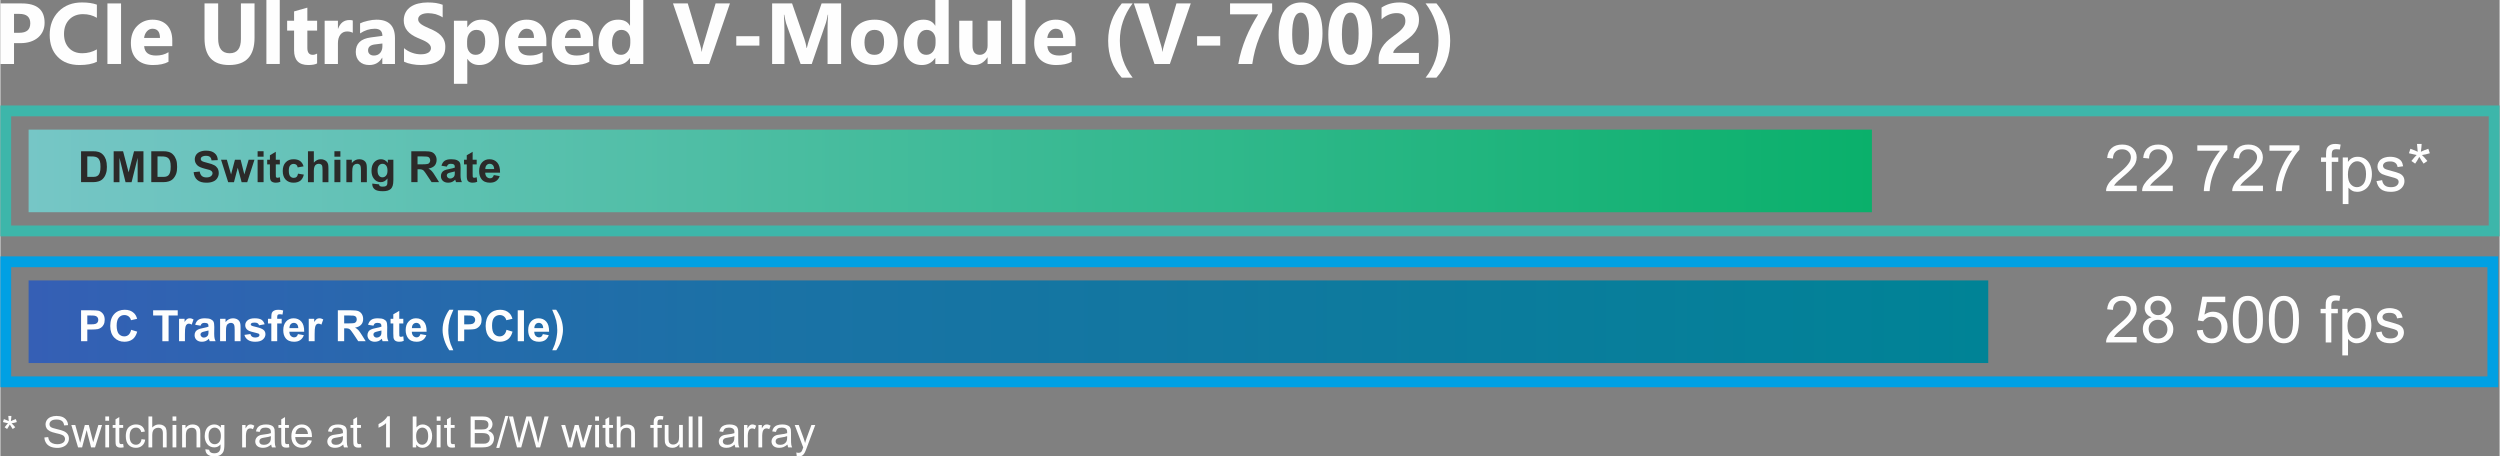 <?xml version="1.0" encoding="UTF-8"?>
<!DOCTYPE svg PUBLIC "-//W3C//DTD SVG 1.1//EN" "http://www.w3.org/Graphics/SVG/1.1/DTD/svg11.dtd">
<!-- Creator: CorelDRAW 2021 (64-Bit) -->
<svg xmlns="http://www.w3.org/2000/svg" xml:space="preserve" width="964px" height="176px" version="1.1" shape-rendering="geometricPrecision" text-rendering="geometricPrecision" image-rendering="optimizeQuality" fill-rule="evenodd" clip-rule="evenodd"
viewBox="0 0 284.4 51.94"
 xmlns:xlink="http://www.w3.org/1999/xlink"
 xmlns:xodm="http://www.corel.com/coreldraw/odm/2003">
 <rect x="0" y="0" width="284.4" height="51.94" fill="#808080" stroke="none"/>
 <defs>
   <linearGradient id="id0" gradientUnits="userSpaceOnUse" x1="3.21" y1="36.61" x2="226.21" y2="36.61">
    <stop offset="0" stop-opacity="1" stop-color="#355FB5"/>
    <stop offset="0.361" stop-opacity="1" stop-color="#1B71A6"/>
    <stop offset="1" stop-opacity="1" stop-color="#008396"/>
   </linearGradient>
   <linearGradient id="id1" gradientUnits="userSpaceOnUse" x1="3.21" y1="19.45" x2="212.97" y2="19.45">
    <stop offset="0" stop-opacity="1" stop-color="#76C6C6"/>
    <stop offset="1" stop-opacity="1" stop-color="#0AB06B"/>
   </linearGradient>
 </defs>
 <g id="Ebene_x0020_1">
  <path fill="#FEFEFE" fill-rule="nonzero" d="M1.55 4.91l0 2.37 -1.55 0 0 -6.89 2.43 0c1.74,0 2.6,0.73 2.6,2.2 0,0.69 -0.25,1.25 -0.74,1.68 -0.5,0.42 -1.17,0.64 -2,0.64l-0.74 0zm0 -3.33l0 2.15 0.61 0c0.83,0 1.24,-0.36 1.24,-1.08 0,-0.71 -0.41,-1.07 -1.24,-1.07l-0.61 0z"/>
  <path id="_1" fill="#FEFEFE" fill-rule="nonzero" d="M10.98 7.03c-0.5,0.25 -1.16,0.37 -1.97,0.37 -1.06,0 -1.89,-0.31 -2.49,-0.93 -0.61,-0.62 -0.91,-1.45 -0.91,-2.49 0,-1.1 0.34,-1.99 1.02,-2.68 0.68,-0.68 1.56,-1.02 2.65,-1.02 0.67,0 1.24,0.08 1.7,0.25l0 1.5c-0.46,-0.28 -0.99,-0.42 -1.58,-0.42 -0.64,0 -1.17,0.21 -1.56,0.61 -0.4,0.41 -0.6,0.96 -0.6,1.65 0,0.67 0.19,1.2 0.57,1.6 0.37,0.39 0.87,0.59 1.51,0.59 0.6,0 1.16,-0.15 1.66,-0.44l0 1.41z"/>
  <polygon id="_2" fill="#FEFEFE" fill-rule="nonzero" points="13.73,7.28 12.18,7.28 12.18,0.39 13.73,0.39 "/>
  <path id="_3" fill="#FEFEFE" fill-rule="nonzero" d="M19.56 5.25l-3.2 0c0.05,0.72 0.5,1.07 1.35,1.07 0.54,0 1.01,-0.12 1.42,-0.38l0 1.09c-0.45,0.25 -1.04,0.37 -1.77,0.37 -0.79,0 -1.41,-0.22 -1.85,-0.66 -0.44,-0.44 -0.66,-1.06 -0.66,-1.84 0,-0.82 0.24,-1.47 0.71,-1.94 0.48,-0.48 1.06,-0.72 1.75,-0.72 0.72,0 1.27,0.22 1.67,0.64 0.39,0.43 0.58,1 0.58,1.73l0 0.64zm-1.4 -0.93c0,-0.7 -0.29,-1.05 -0.86,-1.05 -0.24,0 -0.45,0.1 -0.63,0.3 -0.18,0.2 -0.28,0.45 -0.32,0.75l1.81 0z"/>
  <path id="_4" fill="#FEFEFE" fill-rule="nonzero" d="M28.92 4.3c0,2.06 -0.96,3.1 -2.89,3.1 -1.87,0 -2.8,-1.01 -2.8,-3.03l0 -3.98 1.55 0 0 4c0,1.11 0.44,1.67 1.31,1.67 0.85,0 1.28,-0.54 1.28,-1.62l0 -4.05 1.55 0 0 3.91z"/>
  <polygon id="_5" fill="#FEFEFE" fill-rule="nonzero" points="31.79,7.28 30.27,7.28 30.27,0 31.79,0 "/>
  <path id="_6" fill="#FEFEFE" fill-rule="nonzero" d="M36.04 7.22c-0.22,0.12 -0.56,0.18 -1.01,0.18 -1.07,0 -1.61,-0.56 -1.61,-1.67l0 -2.25 -0.79 0 0 -1.12 0.79 0 0 -1.06 1.51 -0.43 0 1.49 1.11 0 0 1.12 -1.11 0 0 1.99c0,0.51 0.21,0.77 0.61,0.77 0.17,0 0.33,-0.05 0.5,-0.14l0 1.12z"/>
  <path id="_7" fill="#FEFEFE" fill-rule="nonzero" d="M40.1 3.73c-0.18,-0.1 -0.39,-0.15 -0.64,-0.15 -0.33,0 -0.58,0.12 -0.77,0.36 -0.19,0.25 -0.28,0.57 -0.28,0.99l0 2.35 -1.51 0 0 -4.92 1.51 0 0 0.91 0.02 0c0.24,-0.66 0.67,-0.99 1.3,-0.99 0.16,0 0.28,0.01 0.37,0.05l0 1.4z"/>
  <path id="_8" fill="#FEFEFE" fill-rule="nonzero" d="M44.9 7.28l-1.44 0 0 -0.71 -0.02 0c-0.32,0.55 -0.81,0.83 -1.46,0.83 -0.48,0 -0.85,-0.14 -1.13,-0.41 -0.27,-0.27 -0.41,-0.63 -0.41,-1.08 0,-0.95 0.57,-1.5 1.7,-1.65l1.33 -0.18c0,-0.54 -0.29,-0.81 -0.87,-0.81 -0.59,0 -1.14,0.18 -1.67,0.53l0 -1.14c0.21,-0.11 0.5,-0.21 0.87,-0.29 0.36,-0.09 0.7,-0.13 1,-0.13 1.4,0 2.1,0.7 2.1,2.1l0 2.94zm-1.43 -2l0 -0.33 -0.89 0.11c-0.49,0.07 -0.74,0.29 -0.74,0.67 0,0.18 0.06,0.32 0.18,0.43 0.12,0.11 0.28,0.16 0.49,0.16 0.28,0 0.52,-0.09 0.7,-0.29 0.17,-0.2 0.26,-0.45 0.26,-0.75z"/>
  <path id="_9" fill="#FEFEFE" fill-rule="nonzero" d="M45.93 7.02l0 -1.54c0.28,0.23 0.58,0.41 0.91,0.52 0.33,0.12 0.66,0.18 0.99,0.18 0.2,0 0.37,-0.02 0.51,-0.05 0.15,-0.04 0.27,-0.09 0.37,-0.15 0.09,-0.06 0.17,-0.14 0.21,-0.22 0.05,-0.09 0.08,-0.18 0.08,-0.28 0,-0.13 -0.04,-0.25 -0.12,-0.36 -0.08,-0.1 -0.18,-0.2 -0.31,-0.29 -0.14,-0.09 -0.29,-0.18 -0.48,-0.26 -0.18,-0.08 -0.38,-0.17 -0.59,-0.25 -0.53,-0.23 -0.94,-0.5 -1.2,-0.83 -0.26,-0.32 -0.4,-0.71 -0.4,-1.17 0,-0.35 0.08,-0.66 0.22,-0.92 0.14,-0.26 0.34,-0.47 0.59,-0.64 0.25,-0.16 0.53,-0.29 0.86,-0.36 0.33,-0.08 0.67,-0.12 1.04,-0.12 0.36,0 0.67,0.02 0.95,0.06 0.28,0.05 0.53,0.11 0.77,0.2l0 1.44c-0.12,-0.08 -0.24,-0.15 -0.38,-0.21 -0.14,-0.06 -0.28,-0.11 -0.42,-0.16 -0.14,-0.03 -0.29,-0.06 -0.43,-0.08 -0.14,-0.02 -0.28,-0.03 -0.41,-0.03 -0.17,0 -0.33,0.01 -0.48,0.05 -0.14,0.03 -0.26,0.08 -0.36,0.14 -0.1,0.06 -0.18,0.13 -0.23,0.22 -0.06,0.08 -0.08,0.18 -0.08,0.28 0,0.12 0.03,0.22 0.09,0.31 0.06,0.09 0.15,0.18 0.26,0.26 0.11,0.08 0.25,0.16 0.41,0.24 0.16,0.08 0.34,0.16 0.54,0.25 0.27,0.11 0.52,0.23 0.74,0.36 0.22,0.13 0.41,0.28 0.56,0.44 0.16,0.17 0.28,0.35 0.36,0.56 0.09,0.21 0.13,0.45 0.13,0.73 0,0.39 -0.07,0.71 -0.22,0.97 -0.15,0.26 -0.34,0.47 -0.59,0.63 -0.25,0.17 -0.54,0.28 -0.87,0.35 -0.34,0.07 -0.69,0.11 -1.05,0.11 -0.38,0 -0.74,-0.03 -1.08,-0.1 -0.34,-0.06 -0.64,-0.16 -0.89,-0.28z"/>
  <path id="_10" fill="#FEFEFE" fill-rule="nonzero" d="M53.15 6.71l-0.02 0 0 2.83 -1.52 0 0 -7.18 1.52 0 0 0.74 0.02 0c0.37,-0.57 0.9,-0.86 1.58,-0.86 0.64,0 1.13,0.22 1.48,0.66 0.34,0.43 0.52,1.03 0.52,1.78 0,0.82 -0.21,1.48 -0.61,1.97 -0.41,0.5 -0.95,0.75 -1.62,0.75 -0.59,0 -1.04,-0.23 -1.35,-0.69zm-0.04 -2.02l0 0.39c0,0.34 0.08,0.62 0.27,0.84 0.17,0.21 0.41,0.32 0.7,0.32 0.35,0 0.61,-0.14 0.81,-0.4 0.19,-0.27 0.28,-0.65 0.28,-1.14 0,-0.86 -0.33,-1.3 -1.01,-1.3 -0.31,0 -0.56,0.12 -0.76,0.36 -0.19,0.23 -0.29,0.54 -0.29,0.93z"/>
  <path id="_11" fill="#FEFEFE" fill-rule="nonzero" d="M62.13 5.25l-3.21 0c0.05,0.72 0.5,1.07 1.35,1.07 0.54,0 1.02,-0.12 1.43,-0.38l0 1.09c-0.46,0.25 -1.05,0.37 -1.78,0.37 -0.79,0 -1.4,-0.22 -1.84,-0.66 -0.44,-0.44 -0.66,-1.06 -0.66,-1.84 0,-0.82 0.23,-1.47 0.71,-1.94 0.47,-0.48 1.06,-0.72 1.75,-0.72 0.71,0 1.27,0.22 1.66,0.64 0.39,0.43 0.59,1 0.59,1.73l0 0.64zm-1.41 -0.93c0,-0.7 -0.28,-1.05 -0.85,-1.05 -0.24,0 -0.46,0.1 -0.63,0.3 -0.18,0.2 -0.29,0.45 -0.33,0.75l1.81 0z"/>
  <path id="_12" fill="#FEFEFE" fill-rule="nonzero" d="M67.45 5.25l-3.21 0c0.05,0.72 0.5,1.07 1.35,1.07 0.54,0 1.02,-0.12 1.43,-0.38l0 1.09c-0.46,0.25 -1.05,0.37 -1.77,0.37 -0.8,0 -1.41,-0.22 -1.85,-0.66 -0.44,-0.44 -0.66,-1.06 -0.66,-1.84 0,-0.82 0.24,-1.47 0.71,-1.94 0.47,-0.48 1.06,-0.72 1.75,-0.72 0.71,0 1.27,0.22 1.66,0.64 0.39,0.43 0.59,1 0.59,1.73l0 0.64zm-1.41 -0.93c0,-0.7 -0.28,-1.05 -0.85,-1.05 -0.24,0 -0.46,0.1 -0.63,0.3 -0.18,0.2 -0.29,0.45 -0.33,0.75l1.81 0z"/>
  <path id="_13" fill="#FEFEFE" fill-rule="nonzero" d="M73.16 7.28l-1.51 0 0 -0.68 -0.02 0c-0.35,0.53 -0.86,0.8 -1.52,0.8 -0.62,0 -1.11,-0.22 -1.49,-0.65 -0.37,-0.43 -0.56,-1.04 -0.56,-1.82 0,-0.81 0.21,-1.46 0.62,-1.95 0.41,-0.49 0.95,-0.74 1.62,-0.74 0.64,0 1.08,0.23 1.33,0.68l0.02 0 0 -2.92 1.51 0 0 7.28zm-1.48 -2.39l0 -0.37c0,-0.32 -0.1,-0.59 -0.28,-0.8 -0.19,-0.21 -0.43,-0.32 -0.73,-0.32 -0.33,0 -0.6,0.14 -0.79,0.4 -0.18,0.26 -0.28,0.63 -0.28,1.09 0,0.43 0.09,0.76 0.27,1 0.19,0.23 0.44,0.35 0.76,0.35 0.31,0 0.56,-0.13 0.75,-0.37 0.2,-0.25 0.3,-0.58 0.3,-0.98z"/>
  <path id="_14" fill="#FEFEFE" fill-rule="nonzero" d="M83.02 0.39l-2.37 6.89 -1.76 0 -2.35 -6.89 1.68 0 1.43 4.8c0.08,0.26 0.13,0.48 0.14,0.68l0.03 0c0.02,-0.21 0.07,-0.45 0.15,-0.7l1.42 -4.78 1.63 0z"/>
  <polygon id="_15" fill="#FEFEFE" fill-rule="nonzero" points="86.37,5.19 83.74,5.19 83.74,4.12 86.37,4.12 "/>
  <path id="_16" fill="#FEFEFE" fill-rule="nonzero" d="M95.67 7.28l-1.54 0 0 -4.12c0,-0.45 0.02,-0.94 0.06,-1.48l-0.04 0c-0.08,0.43 -0.15,0.73 -0.21,0.92l-1.61 4.68 -1.27 0 -1.65 -4.63c-0.04,-0.13 -0.11,-0.45 -0.21,-0.97l-0.04 0c0.04,0.68 0.06,1.28 0.06,1.79l0 3.81 -1.4 0 0 -6.89 2.27 0 1.41 4.08c0.11,0.33 0.19,0.66 0.24,0.99l0.03 0c0.09,-0.38 0.18,-0.71 0.28,-1l1.4 -4.07 2.22 0 0 6.89z"/>
  <path id="_17" fill="#FEFEFE" fill-rule="nonzero" d="M99.43 7.4c-0.82,0 -1.47,-0.23 -1.94,-0.69 -0.47,-0.46 -0.7,-1.08 -0.7,-1.87 0,-0.81 0.24,-1.45 0.73,-1.91 0.49,-0.46 1.14,-0.69 1.97,-0.69 0.82,0 1.46,0.23 1.92,0.69 0.47,0.46 0.7,1.07 0.7,1.82 0,0.82 -0.24,1.47 -0.72,1.94 -0.48,0.47 -1.13,0.71 -1.96,0.71zm0.03 -4c-0.35,0 -0.63,0.13 -0.83,0.37 -0.2,0.25 -0.3,0.6 -0.3,1.05 0,0.94 0.38,1.42 1.14,1.42 0.73,0 1.09,-0.49 1.09,-1.46 0,-0.92 -0.36,-1.38 -1.1,-1.38z"/>
  <path id="_18" fill="#FEFEFE" fill-rule="nonzero" d="M107.91 7.28l-1.52 0 0 -0.68 -0.02 0c-0.35,0.53 -0.85,0.8 -1.52,0.8 -0.62,0 -1.11,-0.22 -1.49,-0.65 -0.37,-0.43 -0.56,-1.04 -0.56,-1.82 0,-0.81 0.21,-1.46 0.62,-1.95 0.41,-0.49 0.96,-0.74 1.62,-0.74 0.64,0 1.08,0.23 1.33,0.68l0.02 0 0 -2.92 1.52 0 0 7.28zm-1.49 -2.39l0 -0.37c0,-0.32 -0.1,-0.59 -0.28,-0.8 -0.19,-0.21 -0.43,-0.32 -0.73,-0.32 -0.33,0 -0.6,0.14 -0.78,0.4 -0.19,0.26 -0.29,0.63 -0.29,1.09 0,0.43 0.09,0.76 0.28,1 0.18,0.23 0.43,0.35 0.76,0.35 0.3,0 0.55,-0.13 0.75,-0.37 0.19,-0.25 0.29,-0.58 0.29,-0.98z"/>
  <path id="_19" fill="#FEFEFE" fill-rule="nonzero" d="M113.86 7.28l-1.52 0 0 -0.75 -0.02 0c-0.38,0.58 -0.88,0.87 -1.5,0.87 -1.14,0 -1.71,-0.69 -1.71,-2.07l0 -2.97 1.51 0 0 2.83c0,0.7 0.28,1.05 0.83,1.05 0.27,0 0.48,-0.1 0.65,-0.29 0.16,-0.19 0.24,-0.45 0.24,-0.77l0 -2.82 1.52 0 0 4.92z"/>
  <polygon id="_20" fill="#FEFEFE" fill-rule="nonzero" points="116.65,7.28 115.13,7.28 115.13,0 116.65,0 "/>
  <path id="_21" fill="#FEFEFE" fill-rule="nonzero" d="M122.35 5.25l-3.21 0c0.05,0.72 0.5,1.07 1.35,1.07 0.54,0 1.01,-0.12 1.42,-0.38l0 1.09c-0.45,0.25 -1.04,0.37 -1.77,0.37 -0.79,0 -1.41,-0.22 -1.85,-0.66 -0.43,-0.44 -0.65,-1.06 -0.65,-1.84 0,-0.82 0.23,-1.47 0.71,-1.94 0.47,-0.48 1.05,-0.72 1.74,-0.72 0.72,0 1.28,0.22 1.67,0.64 0.39,0.43 0.59,1 0.59,1.73l0 0.64zm-1.41 -0.93c0,-0.7 -0.29,-1.05 -0.86,-1.05 -0.24,0 -0.45,0.1 -0.63,0.3 -0.18,0.2 -0.28,0.45 -0.32,0.75l1.81 0z"/>
  <path id="_22" fill="#FEFEFE" fill-rule="nonzero" d="M135.46 0.39l-2.38 6.89 -1.75 0 -2.35 -6.89 1.67 0 1.44 4.8c0.08,0.26 0.12,0.48 0.14,0.68l0.03 0c0.02,-0.21 0.07,-0.45 0.15,-0.7l1.42 -4.78 1.63 0z"/>
  <polygon id="_23" fill="#FEFEFE" fill-rule="nonzero" points="138.81,5.19 136.18,5.19 136.18,4.12 138.81,4.12 "/>
  <path id="_24" fill="#FEFEFE" fill-rule="nonzero" d="M144.72 1.27c-0.3,0.55 -0.58,1.07 -0.82,1.56 -0.24,0.48 -0.46,0.96 -0.64,1.43 -0.19,0.47 -0.35,0.95 -0.48,1.44 -0.13,0.49 -0.24,1.02 -0.32,1.58l-1.59 0c0.09,-0.54 0.21,-1.05 0.36,-1.55 0.15,-0.49 0.32,-0.98 0.51,-1.44 0.19,-0.47 0.41,-0.92 0.64,-1.36 0.24,-0.44 0.49,-0.88 0.75,-1.3l-3.2 0 0 -1.24 4.79 0 0 0.88z"/>
  <path id="_25" fill="#FEFEFE" fill-rule="nonzero" d="M147.92 7.4c-1.64,0 -2.46,-1.15 -2.46,-3.45 0,-1.2 0.22,-2.11 0.66,-2.73 0.45,-0.63 1.09,-0.94 1.93,-0.94 1.6,0 2.4,1.17 2.4,3.51 0,1.16 -0.22,2.06 -0.65,2.68 -0.44,0.62 -1.07,0.93 -1.88,0.93zm0.06 -5.96c-0.65,0 -0.98,0.82 -0.98,2.47 0,1.55 0.32,2.33 0.96,2.33 0.63,0 0.95,-0.8 0.95,-2.4 0,-1.6 -0.31,-2.4 -0.93,-2.4z"/>
  <path id="_26" fill="#FEFEFE" fill-rule="nonzero" d="M153.57 7.4c-1.64,0 -2.46,-1.15 -2.46,-3.45 0,-1.2 0.23,-2.11 0.67,-2.73 0.44,-0.63 1.09,-0.94 1.93,-0.94 1.6,0 2.4,1.17 2.4,3.51 0,1.16 -0.22,2.06 -0.66,2.68 -0.43,0.62 -1.06,0.93 -1.88,0.93zm0.07 -5.96c-0.66,0 -0.98,0.82 -0.98,2.47 0,1.55 0.32,2.33 0.96,2.33 0.63,0 0.94,-0.8 0.94,-2.4 0,-1.6 -0.31,-2.4 -0.92,-2.4z"/>
  <path id="_27" fill="#FEFEFE" fill-rule="nonzero" d="M158.5 6.02l2.92 0 0 1.26 -4.58 0 0 -0.52c0,-0.35 0.06,-0.67 0.18,-0.95 0.11,-0.28 0.26,-0.53 0.44,-0.75 0.18,-0.22 0.38,-0.42 0.59,-0.59 0.21,-0.17 0.42,-0.33 0.61,-0.47 0.2,-0.14 0.38,-0.28 0.53,-0.41 0.15,-0.13 0.28,-0.26 0.38,-0.39 0.11,-0.13 0.18,-0.26 0.24,-0.39 0.05,-0.14 0.07,-0.28 0.07,-0.43 0,-0.29 -0.08,-0.52 -0.25,-0.67 -0.16,-0.15 -0.42,-0.22 -0.76,-0.22 -0.59,0 -1.16,0.23 -1.7,0.7l0 -1.33c0.6,-0.39 1.27,-0.58 2.03,-0.58 0.35,0 0.66,0.04 0.93,0.13 0.28,0.1 0.52,0.23 0.71,0.4 0.19,0.17 0.34,0.37 0.44,0.61 0.1,0.25 0.15,0.51 0.15,0.81 0,0.32 -0.05,0.6 -0.15,0.85 -0.1,0.24 -0.22,0.47 -0.39,0.67 -0.16,0.2 -0.34,0.39 -0.56,0.55 -0.21,0.17 -0.43,0.34 -0.65,0.49 -0.16,0.11 -0.31,0.22 -0.45,0.33 -0.14,0.1 -0.27,0.21 -0.37,0.31 -0.11,0.11 -0.2,0.21 -0.27,0.31 -0.06,0.1 -0.09,0.19 -0.09,0.28z"/>
  <path id="_28" fill="#FEFEFE" fill-rule="nonzero" d="M163.41 8.84l-1.23 0c0.98,-1.24 1.47,-2.64 1.47,-4.2 0,-1.54 -0.49,-2.95 -1.47,-4.25l1.24 0c1.04,1.24 1.56,2.65 1.56,4.25 0,1.65 -0.53,3.05 -1.57,4.2z"/>
  <path id="_29" fill="#FEFEFE" fill-rule="nonzero" d="M128.85 8.84l-1.24 0c-1.03,-1.13 -1.55,-2.54 -1.55,-4.2 0,-1.6 0.52,-3.02 1.55,-4.25l1.23 0c-0.97,1.29 -1.45,2.71 -1.45,4.25 0,1.55 0.49,2.95 1.46,4.2z"/>
  <path fill="#FEFEFE" fill-rule="nonzero" d="M0.29 48.03l0.11 -0.34c0.25,0.09 0.43,0.17 0.55,0.23 -0.03,-0.28 -0.05,-0.48 -0.05,-0.59l0.35 0c0,0.16 -0.02,0.35 -0.06,0.59 0.17,-0.08 0.36,-0.16 0.57,-0.23l0.11 0.34c-0.2,0.07 -0.4,0.11 -0.6,0.14 0.1,0.08 0.24,0.23 0.42,0.45l-0.29 0.2c-0.09,-0.12 -0.2,-0.3 -0.33,-0.51 -0.12,0.22 -0.22,0.39 -0.31,0.51l-0.28 -0.2c0.18,-0.23 0.31,-0.38 0.39,-0.45 -0.2,-0.04 -0.4,-0.09 -0.58,-0.14z"/>
  <path id="_1_0" fill="#FEFEFE" fill-rule="nonzero" d="M5.01 49.78l0.43 -0.04c0.02,0.17 0.07,0.32 0.15,0.43 0.07,0.12 0.19,0.21 0.35,0.28 0.16,0.07 0.34,0.1 0.54,0.1 0.18,0 0.34,-0.02 0.47,-0.08 0.14,-0.05 0.24,-0.12 0.31,-0.21 0.06,-0.1 0.1,-0.2 0.1,-0.31 0,-0.11 -0.04,-0.2 -0.1,-0.28 -0.06,-0.09 -0.17,-0.16 -0.32,-0.21 -0.09,-0.04 -0.3,-0.1 -0.62,-0.17 -0.33,-0.08 -0.55,-0.15 -0.68,-0.22 -0.17,-0.09 -0.3,-0.2 -0.38,-0.33 -0.08,-0.13 -0.12,-0.28 -0.12,-0.44 0,-0.18 0.05,-0.35 0.15,-0.5 0.1,-0.15 0.25,-0.27 0.44,-0.35 0.2,-0.08 0.41,-0.12 0.65,-0.12 0.26,0 0.49,0.04 0.69,0.12 0.2,0.09 0.35,0.21 0.46,0.38 0.11,0.16 0.16,0.34 0.17,0.55l-0.45 0.03c-0.02,-0.22 -0.1,-0.39 -0.24,-0.5 -0.14,-0.11 -0.34,-0.17 -0.61,-0.17 -0.29,0 -0.49,0.05 -0.62,0.16 -0.13,0.1 -0.19,0.22 -0.19,0.37 0,0.13 0.04,0.23 0.13,0.31 0.09,0.08 0.33,0.17 0.71,0.25 0.37,0.09 0.63,0.16 0.77,0.23 0.21,0.09 0.36,0.21 0.46,0.36 0.1,0.14 0.14,0.31 0.14,0.49 0,0.19 -0.05,0.37 -0.16,0.53 -0.1,0.17 -0.26,0.3 -0.46,0.39 -0.2,0.09 -0.42,0.14 -0.68,0.14 -0.31,0 -0.58,-0.05 -0.79,-0.14 -0.22,-0.1 -0.39,-0.23 -0.51,-0.42 -0.12,-0.19 -0.19,-0.4 -0.19,-0.63z"/>
  <path id="_2_1" fill="#FEFEFE" fill-rule="nonzero" d="M8.84 50.91l-0.77 -2.55 0.45 0 0.41 1.47 0.15 0.55c0,-0.03 0.05,-0.21 0.13,-0.53l0.4 -1.49 0.45 0 0.38 1.48 0.12 0.48 0.15 -0.49 0.44 -1.47 0.42 0 -0.8 2.55 -0.45 0 -0.4 -1.53 -0.1 -0.44 -0.52 1.97 -0.46 0z"/>
  <path id="_3_2" fill="#FEFEFE" fill-rule="nonzero" d="M11.94 47.88l0 -0.49 0.43 0 0 0.49 -0.43 0zm0 3.03l0 -2.55 0.43 0 0 2.55 -0.43 0z"/>
  <path id="_4_3" fill="#FEFEFE" fill-rule="nonzero" d="M13.97 50.52l0.06 0.38c-0.13,0.03 -0.23,0.04 -0.33,0.04 -0.16,0 -0.28,-0.02 -0.36,-0.07 -0.09,-0.05 -0.15,-0.12 -0.19,-0.2 -0.03,-0.08 -0.05,-0.25 -0.05,-0.51l0 -1.47 -0.32 0 0 -0.33 0.32 0 0 -0.64 0.43 -0.26 0 0.9 0.44 0 0 0.33 -0.44 0 0 1.49c0,0.13 0.01,0.21 0.03,0.24 0.01,0.04 0.04,0.07 0.07,0.09 0.03,0.02 0.08,0.03 0.15,0.03 0.05,0 0.11,-0.01 0.19,-0.02z"/>
  <path id="_5_4" fill="#FEFEFE" fill-rule="nonzero" d="M16.06 49.97l0.42 0.06c-0.04,0.29 -0.16,0.52 -0.35,0.68 -0.19,0.17 -0.43,0.25 -0.71,0.25 -0.34,0 -0.63,-0.11 -0.84,-0.34 -0.21,-0.23 -0.31,-0.55 -0.31,-0.98 0,-0.27 0.04,-0.51 0.13,-0.72 0.09,-0.21 0.23,-0.36 0.42,-0.46 0.18,-0.11 0.39,-0.16 0.61,-0.16 0.27,0 0.5,0.07 0.68,0.21 0.17,0.14 0.28,0.34 0.33,0.6l-0.41 0.06c-0.04,-0.17 -0.11,-0.3 -0.22,-0.38 -0.1,-0.09 -0.22,-0.13 -0.37,-0.13 -0.21,0 -0.39,0.07 -0.53,0.23 -0.13,0.16 -0.2,0.4 -0.2,0.74 0,0.34 0.06,0.59 0.19,0.74 0.14,0.16 0.31,0.24 0.52,0.24 0.17,0 0.31,-0.05 0.42,-0.16 0.12,-0.1 0.19,-0.26 0.22,-0.48z"/>
  <path id="_6_5" fill="#FEFEFE" fill-rule="nonzero" d="M16.85 50.91l0 -3.52 0.43 0 0 1.26c0.21,-0.23 0.46,-0.35 0.77,-0.35 0.18,0 0.35,0.04 0.48,0.11 0.14,0.08 0.24,0.18 0.3,0.31 0.06,0.13 0.09,0.32 0.09,0.57l0 1.62 -0.43 0 0 -1.62c0,-0.21 -0.05,-0.37 -0.14,-0.47 -0.09,-0.1 -0.22,-0.14 -0.4,-0.14 -0.12,0 -0.24,0.03 -0.35,0.09 -0.12,0.07 -0.2,0.16 -0.24,0.27 -0.05,0.12 -0.08,0.27 -0.08,0.47l0 1.4 -0.43 0z"/>
  <path id="_7_6" fill="#FEFEFE" fill-rule="nonzero" d="M19.59 47.88l0 -0.49 0.43 0 0 0.49 -0.43 0zm0 3.03l0 -2.55 0.43 0 0 2.55 -0.43 0z"/>
  <path id="_8_7" fill="#FEFEFE" fill-rule="nonzero" d="M20.68 50.91l0 -2.55 0.39 0 0 0.36c0.18,-0.28 0.45,-0.42 0.81,-0.42 0.15,0 0.29,0.03 0.42,0.08 0.13,0.06 0.23,0.13 0.29,0.22 0.06,0.09 0.11,0.2 0.14,0.32 0.01,0.08 0.02,0.22 0.02,0.42l0 1.57 -0.43 0 0 -1.55c0,-0.18 -0.02,-0.31 -0.05,-0.4 -0.04,-0.08 -0.1,-0.15 -0.18,-0.21 -0.09,-0.05 -0.19,-0.07 -0.3,-0.07 -0.19,0 -0.35,0.05 -0.48,0.17 -0.13,0.12 -0.2,0.34 -0.2,0.67l0 1.39 -0.43 0z"/>
  <path id="_9_8" fill="#FEFEFE" fill-rule="nonzero" d="M23.33 51.12l0.42 0.06c0.02,0.13 0.07,0.22 0.15,0.28 0.11,0.08 0.25,0.12 0.44,0.12 0.2,0 0.35,-0.04 0.46,-0.12 0.11,-0.08 0.18,-0.19 0.22,-0.33 0.03,-0.09 0.04,-0.28 0.03,-0.56 -0.18,0.23 -0.42,0.34 -0.7,0.34 -0.35,0 -0.62,-0.13 -0.82,-0.38 -0.19,-0.25 -0.28,-0.56 -0.28,-0.91 0,-0.24 0.04,-0.47 0.13,-0.67 0.08,-0.21 0.21,-0.37 0.38,-0.48 0.17,-0.11 0.36,-0.17 0.59,-0.17 0.3,0 0.55,0.12 0.74,0.37l0 -0.31 0.4 0 0 2.2c0,0.4 -0.04,0.68 -0.12,0.84 -0.08,0.17 -0.21,0.3 -0.38,0.4 -0.18,0.09 -0.39,0.14 -0.65,0.14 -0.3,0 -0.55,-0.07 -0.73,-0.2 -0.19,-0.14 -0.28,-0.35 -0.28,-0.62zm0.36 -1.53c0,0.33 0.06,0.58 0.2,0.73 0.13,0.15 0.3,0.23 0.5,0.23 0.2,0 0.36,-0.08 0.5,-0.23 0.13,-0.15 0.2,-0.39 0.2,-0.72 0,-0.31 -0.07,-0.54 -0.21,-0.7 -0.14,-0.16 -0.3,-0.24 -0.5,-0.24 -0.19,0 -0.36,0.08 -0.49,0.23 -0.14,0.16 -0.2,0.39 -0.2,0.7z"/>
  <path id="_10_9" fill="#FEFEFE" fill-rule="nonzero" d="M27.51 50.91l0 -2.55 0.39 0 0 0.39c0.1,-0.18 0.19,-0.3 0.27,-0.36 0.09,-0.06 0.18,-0.09 0.28,-0.09 0.15,0 0.29,0.05 0.45,0.14l-0.16 0.4c-0.1,-0.06 -0.21,-0.09 -0.31,-0.09 -0.1,0 -0.18,0.03 -0.26,0.08 -0.07,0.06 -0.12,0.14 -0.16,0.24 -0.04,0.15 -0.07,0.32 -0.07,0.5l0 1.34 -0.43 0z"/>
  <path id="_11_10" fill="#FEFEFE" fill-rule="nonzero" d="M30.82 50.59c-0.16,0.13 -0.32,0.23 -0.47,0.29 -0.14,0.05 -0.3,0.08 -0.47,0.08 -0.28,0 -0.5,-0.07 -0.65,-0.2 -0.15,-0.14 -0.23,-0.31 -0.23,-0.53 0,-0.12 0.03,-0.23 0.09,-0.34 0.06,-0.1 0.13,-0.18 0.22,-0.25 0.1,-0.06 0.2,-0.11 0.31,-0.14 0.09,-0.02 0.22,-0.04 0.39,-0.06 0.35,-0.04 0.61,-0.09 0.77,-0.15 0,-0.06 0,-0.1 0,-0.11 0,-0.18 -0.04,-0.3 -0.12,-0.37 -0.11,-0.1 -0.27,-0.15 -0.49,-0.15 -0.21,0 -0.36,0.04 -0.45,0.11 -0.1,0.07 -0.17,0.2 -0.22,0.38l-0.42 -0.06c0.04,-0.18 0.1,-0.33 0.19,-0.44 0.09,-0.11 0.21,-0.2 0.38,-0.26 0.17,-0.06 0.36,-0.09 0.58,-0.09 0.22,0 0.4,0.03 0.53,0.08 0.14,0.05 0.24,0.11 0.3,0.19 0.07,0.08 0.11,0.18 0.14,0.3 0.01,0.07 0.02,0.2 0.02,0.39l0 0.58c0,0.4 0.01,0.65 0.03,0.76 0.02,0.11 0.05,0.21 0.1,0.31l-0.45 0c-0.04,-0.09 -0.07,-0.2 -0.08,-0.32zm-0.04 -0.96c-0.15,0.06 -0.39,0.12 -0.7,0.16 -0.18,0.03 -0.31,0.06 -0.38,0.09 -0.08,0.03 -0.13,0.08 -0.17,0.14 -0.04,0.06 -0.06,0.13 -0.06,0.2 0,0.12 0.04,0.21 0.13,0.29 0.08,0.07 0.21,0.11 0.38,0.11 0.17,0 0.32,-0.03 0.45,-0.11 0.13,-0.07 0.22,-0.17 0.28,-0.29 0.05,-0.1 0.07,-0.24 0.07,-0.43l0 -0.16z"/>
  <path id="_12_11" fill="#FEFEFE" fill-rule="nonzero" d="M32.83 50.52l0.05 0.38c-0.12,0.03 -0.23,0.04 -0.32,0.04 -0.16,0 -0.28,-0.02 -0.37,-0.07 -0.08,-0.05 -0.14,-0.12 -0.18,-0.2 -0.03,-0.08 -0.05,-0.25 -0.05,-0.51l0 -1.47 -0.32 0 0 -0.33 0.32 0 0 -0.64 0.43 -0.26 0 0.9 0.44 0 0 0.33 -0.44 0 0 1.49c0,0.13 0.01,0.21 0.02,0.24 0.02,0.04 0.04,0.07 0.08,0.09 0.03,0.02 0.08,0.03 0.15,0.03 0.04,0 0.11,-0.01 0.19,-0.02z"/>
  <path id="_13_12" fill="#FEFEFE" fill-rule="nonzero" d="M34.99 50.08l0.45 0.06c-0.07,0.26 -0.2,0.46 -0.39,0.61 -0.19,0.14 -0.43,0.21 -0.73,0.21 -0.37,0 -0.67,-0.11 -0.88,-0.34 -0.22,-0.23 -0.33,-0.55 -0.33,-0.97 0,-0.43 0.11,-0.76 0.33,-0.99 0.22,-0.24 0.51,-0.36 0.86,-0.36 0.34,0 0.62,0.12 0.83,0.35 0.22,0.23 0.32,0.56 0.32,0.98 0,0.02 0,0.06 0,0.11l-1.9 0c0.02,0.28 0.1,0.5 0.24,0.64 0.14,0.15 0.32,0.23 0.53,0.23 0.16,0 0.29,-0.04 0.41,-0.13 0.11,-0.08 0.2,-0.21 0.26,-0.4zm-1.41 -0.69l1.42 0c-0.02,-0.22 -0.08,-0.38 -0.17,-0.48 -0.13,-0.17 -0.31,-0.25 -0.53,-0.25 -0.2,0 -0.36,0.06 -0.5,0.19 -0.13,0.14 -0.21,0.32 -0.22,0.54z"/>
  <path id="_14_13" fill="#FEFEFE" fill-rule="nonzero" d="M39.02 50.59c-0.16,0.13 -0.32,0.23 -0.46,0.29 -0.15,0.05 -0.31,0.08 -0.48,0.08 -0.28,0 -0.5,-0.07 -0.65,-0.2 -0.15,-0.14 -0.23,-0.31 -0.23,-0.53 0,-0.12 0.03,-0.23 0.09,-0.34 0.06,-0.1 0.13,-0.18 0.22,-0.25 0.1,-0.06 0.2,-0.11 0.32,-0.14 0.08,-0.02 0.21,-0.04 0.38,-0.06 0.35,-0.04 0.61,-0.09 0.77,-0.15 0,-0.06 0,-0.1 0,-0.11 0,-0.18 -0.04,-0.3 -0.12,-0.37 -0.11,-0.1 -0.27,-0.15 -0.49,-0.15 -0.21,0 -0.36,0.04 -0.45,0.11 -0.1,0.07 -0.17,0.2 -0.22,0.38l-0.42 -0.06c0.04,-0.18 0.1,-0.33 0.19,-0.44 0.09,-0.11 0.21,-0.2 0.38,-0.26 0.17,-0.06 0.36,-0.09 0.58,-0.09 0.22,0 0.4,0.03 0.53,0.08 0.14,0.05 0.24,0.11 0.31,0.19 0.06,0.08 0.11,0.18 0.13,0.3 0.02,0.07 0.02,0.2 0.02,0.39l0 0.58c0,0.4 0.01,0.65 0.03,0.76 0.02,0.11 0.05,0.21 0.11,0.31l-0.46 0c-0.04,-0.09 -0.07,-0.2 -0.08,-0.32zm-0.04 -0.96c-0.15,0.06 -0.39,0.12 -0.7,0.16 -0.18,0.03 -0.31,0.06 -0.38,0.09 -0.08,0.03 -0.13,0.08 -0.17,0.14 -0.04,0.06 -0.06,0.13 -0.06,0.2 0,0.12 0.04,0.21 0.13,0.29 0.09,0.07 0.21,0.11 0.38,0.11 0.17,0 0.32,-0.03 0.45,-0.11 0.13,-0.07 0.22,-0.17 0.28,-0.29 0.05,-0.1 0.07,-0.24 0.07,-0.43l0 -0.16z"/>
  <path id="_15_14" fill="#FEFEFE" fill-rule="nonzero" d="M41.03 50.52l0.05 0.38c-0.12,0.03 -0.23,0.04 -0.32,0.04 -0.16,0 -0.28,-0.02 -0.36,-0.07 -0.09,-0.05 -0.15,-0.12 -0.19,-0.2 -0.03,-0.08 -0.05,-0.25 -0.05,-0.51l0 -1.47 -0.32 0 0 -0.33 0.32 0 0 -0.64 0.43 -0.26 0 0.9 0.44 0 0 0.33 -0.44 0 0 1.49c0,0.13 0.01,0.21 0.03,0.24 0.01,0.04 0.04,0.07 0.07,0.09 0.03,0.02 0.08,0.03 0.15,0.03 0.04,0 0.11,-0.01 0.19,-0.02z"/>
  <path id="_16_15" fill="#FEFEFE" fill-rule="nonzero" d="M44.32 50.91l-0.43 0 0 -2.76c-0.1,0.1 -0.24,0.2 -0.41,0.3 -0.17,0.1 -0.32,0.17 -0.45,0.22l0 -0.41c0.24,-0.12 0.45,-0.26 0.63,-0.42 0.18,-0.16 0.31,-0.32 0.39,-0.47l0.27 0 0 3.54z"/>
  <path id="_17_16" fill="#FEFEFE" fill-rule="nonzero" d="M47.32 50.91l-0.4 0 0 -3.52 0.43 0 0 1.25c0.18,-0.22 0.41,-0.34 0.7,-0.34 0.15,0 0.3,0.03 0.44,0.1 0.14,0.06 0.26,0.15 0.35,0.26 0.09,0.12 0.16,0.25 0.21,0.42 0.05,0.16 0.08,0.33 0.08,0.51 0,0.44 -0.11,0.78 -0.33,1.01 -0.21,0.24 -0.47,0.36 -0.77,0.36 -0.3,0 -0.54,-0.12 -0.71,-0.37l0 0.32zm-0.01 -1.3c0,0.31 0.05,0.53 0.13,0.66 0.13,0.23 0.32,0.34 0.55,0.34 0.19,0 0.35,-0.08 0.49,-0.25 0.14,-0.16 0.2,-0.41 0.2,-0.73 0,-0.33 -0.06,-0.58 -0.19,-0.74 -0.13,-0.15 -0.29,-0.23 -0.48,-0.23 -0.19,0 -0.35,0.08 -0.49,0.24 -0.14,0.17 -0.21,0.4 -0.21,0.71z"/>
  <path id="_18_17" fill="#FEFEFE" fill-rule="nonzero" d="M49.65 47.88l0 -0.49 0.44 0 0 0.49 -0.44 0zm0 3.03l0 -2.55 0.44 0 0 2.55 -0.44 0z"/>
  <path id="_19_18" fill="#FEFEFE" fill-rule="nonzero" d="M51.69 50.52l0.05 0.38c-0.12,0.03 -0.23,0.04 -0.32,0.04 -0.16,0 -0.28,-0.02 -0.37,-0.07 -0.08,-0.05 -0.14,-0.12 -0.18,-0.2 -0.03,-0.08 -0.05,-0.25 -0.05,-0.51l0 -1.47 -0.32 0 0 -0.33 0.32 0 0 -0.64 0.43 -0.26 0 0.9 0.44 0 0 0.33 -0.44 0 0 1.49c0,0.13 0.01,0.21 0.03,0.24 0.01,0.04 0.04,0.07 0.07,0.09 0.03,0.02 0.08,0.03 0.15,0.03 0.04,0 0.11,-0.01 0.19,-0.02z"/>
  <path id="_20_19" fill="#FEFEFE" fill-rule="nonzero" d="M53.51 50.91l0 -3.52 1.32 0c0.27,0 0.49,0.03 0.65,0.1 0.16,0.07 0.29,0.18 0.38,0.33 0.1,0.15 0.14,0.31 0.14,0.47 0,0.15 -0.04,0.29 -0.12,0.42 -0.08,0.13 -0.21,0.24 -0.37,0.32 0.21,0.07 0.38,0.17 0.49,0.32 0.12,0.15 0.17,0.33 0.17,0.54 0,0.16 -0.03,0.32 -0.1,0.46 -0.07,0.14 -0.16,0.25 -0.26,0.32 -0.1,0.08 -0.23,0.14 -0.38,0.18 -0.16,0.04 -0.35,0.06 -0.57,0.06l-1.35 0zm0.47 -2.04l0.76 0c0.21,0 0.36,-0.02 0.45,-0.04 0.11,-0.04 0.2,-0.1 0.26,-0.18 0.06,-0.08 0.09,-0.18 0.09,-0.31 0,-0.12 -0.02,-0.22 -0.08,-0.31 -0.06,-0.09 -0.14,-0.15 -0.24,-0.18 -0.1,-0.03 -0.28,-0.05 -0.54,-0.05l-0.7 0 0 1.07zm0 1.62l0.88 0c0.15,0 0.25,0 0.32,-0.01 0.1,-0.02 0.19,-0.05 0.26,-0.1 0.08,-0.04 0.13,-0.11 0.18,-0.2 0.05,-0.08 0.07,-0.18 0.07,-0.29 0,-0.14 -0.03,-0.25 -0.1,-0.35 -0.07,-0.09 -0.16,-0.16 -0.28,-0.2 -0.12,-0.04 -0.29,-0.06 -0.51,-0.06l-0.82 0 0 1.21z"/>
  <polygon id="_21_20" fill="#FEFEFE" fill-rule="nonzero" points="56.43,50.97 57.46,47.33 57.81,47.33 56.78,50.97 "/>
  <path id="_22_21" fill="#FEFEFE" fill-rule="nonzero" d="M58.79 50.91l-0.93 -3.52 0.48 0 0.53 2.31c0.06,0.24 0.11,0.48 0.15,0.71 0.09,-0.37 0.15,-0.59 0.16,-0.64l0.67 -2.38 0.56 0 0.51 1.78c0.12,0.44 0.21,0.86 0.27,1.24 0.05,-0.22 0.11,-0.47 0.18,-0.76l0.55 -2.26 0.47 0 -0.97 3.52 -0.45 0 -0.74 -2.68c-0.06,-0.23 -0.1,-0.37 -0.11,-0.42 -0.04,0.16 -0.08,0.3 -0.11,0.41l-0.74 2.69 -0.48 0z"/>
  <path id="_23_22" fill="#FEFEFE" fill-rule="nonzero" d="M64.59 50.91l-0.77 -2.55 0.45 0 0.41 1.47 0.14 0.55c0.01,-0.03 0.05,-0.21 0.14,-0.53l0.4 -1.49 0.44 0 0.39 1.48 0.12 0.48 0.15 -0.49 0.44 -1.47 0.42 0 -0.8 2.55 -0.45 0 -0.4 -1.53 -0.11 -0.44 -0.51 1.97 -0.46 0z"/>
  <path id="_24_23" fill="#FEFEFE" fill-rule="nonzero" d="M67.68 47.88l0 -0.49 0.44 0 0 0.49 -0.44 0zm0 3.03l0 -2.55 0.44 0 0 2.55 -0.44 0z"/>
  <path id="_25_24" fill="#FEFEFE" fill-rule="nonzero" d="M69.71 50.52l0.06 0.38c-0.12,0.03 -0.23,0.04 -0.32,0.04 -0.16,0 -0.28,-0.02 -0.37,-0.07 -0.08,-0.05 -0.14,-0.12 -0.18,-0.2 -0.03,-0.08 -0.05,-0.25 -0.05,-0.51l0 -1.47 -0.32 0 0 -0.33 0.32 0 0 -0.64 0.43 -0.26 0 0.9 0.43 0 0 0.33 -0.43 0 0 1.49c0,0.13 0.01,0.21 0.02,0.24 0.02,0.04 0.04,0.07 0.08,0.09 0.03,0.02 0.08,0.03 0.15,0.03 0.04,0 0.11,-0.01 0.18,-0.02z"/>
  <path id="_26_25" fill="#FEFEFE" fill-rule="nonzero" d="M70.14 50.91l0 -3.52 0.43 0 0 1.26c0.2,-0.23 0.46,-0.35 0.76,-0.35 0.19,0 0.35,0.04 0.49,0.11 0.14,0.08 0.24,0.18 0.3,0.31 0.06,0.13 0.09,0.32 0.09,0.57l0 1.62 -0.43 0 0 -1.62c0,-0.21 -0.05,-0.37 -0.14,-0.47 -0.09,-0.1 -0.23,-0.14 -0.4,-0.14 -0.12,0 -0.24,0.03 -0.36,0.09 -0.11,0.07 -0.19,0.16 -0.24,0.27 -0.04,0.12 -0.07,0.27 -0.07,0.47l0 1.4 -0.43 0z"/>
  <path id="_27_26" fill="#FEFEFE" fill-rule="nonzero" d="M74.34 50.91l0 -2.22 -0.38 0 0 -0.33 0.38 0 0 -0.27c0,-0.18 0.02,-0.3 0.05,-0.39 0.04,-0.11 0.11,-0.2 0.22,-0.27 0.1,-0.07 0.25,-0.1 0.44,-0.1 0.12,0 0.25,0.01 0.4,0.04l-0.06 0.38c-0.09,-0.02 -0.18,-0.02 -0.26,-0.02 -0.13,0 -0.22,0.02 -0.28,0.08 -0.05,0.06 -0.08,0.16 -0.08,0.31l0 0.24 0.5 0 0 0.33 -0.49 0 0 2.22 -0.44 0z"/>
  <path id="_28_27" fill="#FEFEFE" fill-rule="nonzero" d="M77.27 50.91l0 -0.38c-0.19,0.29 -0.46,0.43 -0.8,0.43 -0.15,0 -0.29,-0.03 -0.42,-0.08 -0.13,-0.06 -0.23,-0.13 -0.29,-0.22 -0.07,-0.09 -0.11,-0.2 -0.14,-0.32 -0.01,-0.09 -0.02,-0.22 -0.02,-0.41l0 -1.57 0.43 0 0 1.41c0,0.22 0.01,0.38 0.03,0.45 0.02,0.12 0.08,0.21 0.17,0.27 0.09,0.07 0.2,0.1 0.32,0.1 0.13,0 0.26,-0.03 0.37,-0.1 0.11,-0.07 0.19,-0.16 0.24,-0.27 0.05,-0.12 0.07,-0.28 0.07,-0.5l0 -1.36 0.43 0 0 2.55 -0.39 0z"/>
  <polygon id="_29_28" fill="#FEFEFE" fill-rule="nonzero" points="78.33,50.91 78.33,47.39 78.77,47.39 78.77,50.91 "/>
  <polygon id="_30" fill="#FEFEFE" fill-rule="nonzero" points="79.42,50.91 79.42,47.39 79.86,47.39 79.86,50.91 "/>
  <path id="_31" fill="#FEFEFE" fill-rule="nonzero" d="M83.56 50.59c-0.16,0.13 -0.32,0.23 -0.46,0.29 -0.15,0.05 -0.31,0.08 -0.48,0.08 -0.28,0 -0.5,-0.07 -0.65,-0.2 -0.15,-0.14 -0.22,-0.31 -0.22,-0.53 0,-0.12 0.02,-0.23 0.08,-0.34 0.06,-0.1 0.13,-0.18 0.22,-0.25 0.1,-0.06 0.2,-0.11 0.32,-0.14 0.08,-0.02 0.21,-0.04 0.38,-0.06 0.35,-0.04 0.61,-0.09 0.77,-0.15 0,-0.06 0.01,-0.1 0.01,-0.11 0,-0.18 -0.05,-0.3 -0.13,-0.37 -0.11,-0.1 -0.27,-0.15 -0.49,-0.15 -0.2,0 -0.36,0.04 -0.45,0.11 -0.1,0.07 -0.17,0.2 -0.22,0.38l-0.42 -0.06c0.04,-0.18 0.1,-0.33 0.19,-0.44 0.09,-0.11 0.22,-0.2 0.38,-0.26 0.17,-0.06 0.36,-0.09 0.58,-0.09 0.22,0 0.4,0.03 0.54,0.08 0.13,0.05 0.23,0.11 0.3,0.19 0.06,0.08 0.11,0.18 0.13,0.3 0.02,0.07 0.02,0.2 0.02,0.39l0 0.58c0,0.4 0.01,0.65 0.03,0.76 0.02,0.11 0.05,0.21 0.11,0.31l-0.46 0c-0.04,-0.09 -0.07,-0.2 -0.08,-0.32zm-0.03 -0.96c-0.16,0.06 -0.4,0.12 -0.71,0.16 -0.18,0.03 -0.31,0.06 -0.38,0.09 -0.08,0.03 -0.13,0.08 -0.17,0.14 -0.04,0.06 -0.06,0.13 -0.06,0.2 0,0.12 0.04,0.21 0.13,0.29 0.09,0.07 0.21,0.11 0.38,0.11 0.17,0 0.32,-0.03 0.45,-0.11 0.13,-0.07 0.22,-0.17 0.28,-0.29 0.05,-0.1 0.07,-0.24 0.07,-0.43l0.01 -0.16z"/>
  <path id="_32" fill="#FEFEFE" fill-rule="nonzero" d="M84.62 50.91l0 -2.55 0.39 0 0 0.39c0.1,-0.18 0.19,-0.3 0.28,-0.36 0.08,-0.06 0.17,-0.09 0.27,-0.09 0.15,0 0.3,0.05 0.45,0.14l-0.16 0.4c-0.1,-0.06 -0.2,-0.09 -0.31,-0.09 -0.09,0 -0.18,0.03 -0.25,0.08 -0.08,0.06 -0.13,0.14 -0.16,0.24 -0.05,0.15 -0.08,0.32 -0.08,0.5l0 1.34 -0.43 0z"/>
  <path id="_33" fill="#FEFEFE" fill-rule="nonzero" d="M86.26 50.91l0 -2.55 0.39 0 0 0.39c0.1,-0.18 0.19,-0.3 0.27,-0.36 0.09,-0.06 0.18,-0.09 0.28,-0.09 0.15,0 0.3,0.05 0.45,0.14l-0.16 0.4c-0.1,-0.06 -0.21,-0.09 -0.31,-0.09 -0.1,0 -0.18,0.03 -0.26,0.08 -0.07,0.06 -0.12,0.14 -0.16,0.24 -0.04,0.15 -0.07,0.32 -0.07,0.5l0 1.34 -0.43 0z"/>
  <path id="_34" fill="#FEFEFE" fill-rule="nonzero" d="M89.57 50.59c-0.16,0.13 -0.32,0.23 -0.47,0.29 -0.14,0.05 -0.3,0.08 -0.47,0.08 -0.28,0 -0.5,-0.07 -0.65,-0.2 -0.15,-0.14 -0.23,-0.31 -0.23,-0.53 0,-0.12 0.03,-0.23 0.09,-0.34 0.06,-0.1 0.13,-0.18 0.22,-0.25 0.1,-0.06 0.2,-0.11 0.31,-0.14 0.09,-0.02 0.22,-0.04 0.39,-0.06 0.35,-0.04 0.61,-0.09 0.77,-0.15 0,-0.06 0,-0.1 0,-0.11 0,-0.18 -0.04,-0.3 -0.12,-0.37 -0.11,-0.1 -0.27,-0.15 -0.49,-0.15 -0.21,0 -0.36,0.04 -0.45,0.11 -0.1,0.07 -0.17,0.2 -0.22,0.38l-0.42 -0.06c0.04,-0.18 0.1,-0.33 0.19,-0.44 0.09,-0.11 0.21,-0.2 0.38,-0.26 0.17,-0.06 0.36,-0.09 0.58,-0.09 0.22,0 0.4,0.03 0.53,0.08 0.14,0.05 0.24,0.11 0.31,0.19 0.06,0.08 0.1,0.18 0.13,0.3 0.01,0.07 0.02,0.2 0.02,0.39l0 0.58c0,0.4 0.01,0.65 0.03,0.76 0.02,0.11 0.05,0.21 0.1,0.31l-0.45 0c-0.04,-0.09 -0.07,-0.2 -0.08,-0.32zm-0.04 -0.96c-0.15,0.06 -0.39,0.12 -0.7,0.16 -0.18,0.03 -0.31,0.06 -0.38,0.09 -0.08,0.03 -0.13,0.08 -0.17,0.14 -0.04,0.06 -0.06,0.13 -0.06,0.2 0,0.12 0.04,0.21 0.13,0.29 0.09,0.07 0.21,0.11 0.38,0.11 0.17,0 0.32,-0.03 0.45,-0.11 0.13,-0.07 0.22,-0.17 0.28,-0.29 0.05,-0.1 0.07,-0.24 0.07,-0.43l0 -0.16z"/>
  <path id="_35" fill="#FEFEFE" fill-rule="nonzero" d="M90.62 51.89l-0.05 -0.4c0.09,0.02 0.17,0.04 0.24,0.04 0.1,0 0.18,-0.02 0.24,-0.05 0.05,-0.03 0.1,-0.08 0.14,-0.14 0.03,-0.04 0.07,-0.15 0.13,-0.32 0.01,-0.02 0.02,-0.06 0.04,-0.1l-0.97 -2.56 0.46 0 0.54 1.47c0.06,0.18 0.13,0.38 0.18,0.59 0.05,-0.2 0.11,-0.39 0.18,-0.58l0.54 -1.48 0.44 0 -0.97 2.59c-0.1,0.28 -0.18,0.47 -0.24,0.58 -0.08,0.14 -0.17,0.24 -0.27,0.31 -0.1,0.07 -0.22,0.1 -0.35,0.1 -0.09,0 -0.18,-0.02 -0.28,-0.05z"/>
  <rect fill="url(#id0)" x="3.21" y="31.91" width="223" height="9.4"/>
  <path fill="#FEFEFE" fill-rule="nonzero" d="M243.1 38.35l0 0.62 -3.48 0c-0.01,-0.15 0.02,-0.3 0.07,-0.45 0.09,-0.23 0.23,-0.47 0.43,-0.7 0.2,-0.23 0.48,-0.49 0.85,-0.8 0.57,-0.47 0.96,-0.84 1.16,-1.11 0.2,-0.28 0.3,-0.54 0.3,-0.79 0,-0.25 -0.09,-0.47 -0.27,-0.65 -0.19,-0.17 -0.43,-0.26 -0.72,-0.26 -0.31,0 -0.56,0.09 -0.75,0.28 -0.19,0.18 -0.28,0.44 -0.29,0.77l-0.66 -0.06c0.05,-0.5 0.22,-0.88 0.51,-1.14 0.3,-0.26 0.7,-0.39 1.2,-0.39 0.51,0 0.91,0.14 1.2,0.42 0.3,0.28 0.45,0.63 0.45,1.05 0,0.21 -0.05,0.42 -0.13,0.62 -0.09,0.21 -0.23,0.42 -0.43,0.65 -0.2,0.22 -0.54,0.53 -1,0.93 -0.39,0.32 -0.64,0.55 -0.75,0.66 -0.11,0.12 -0.2,0.24 -0.27,0.35l2.58 0z"/>
  <path id="_1_29" fill="#FEFEFE" fill-rule="nonzero" d="M244.8 36.11c-0.27,-0.1 -0.46,-0.24 -0.59,-0.42 -0.13,-0.18 -0.2,-0.4 -0.2,-0.66 0,-0.38 0.14,-0.7 0.41,-0.97 0.28,-0.26 0.65,-0.39 1.1,-0.39 0.46,0 0.83,0.13 1.11,0.4 0.28,0.27 0.42,0.6 0.42,0.98 0,0.25 -0.06,0.46 -0.19,0.64 -0.13,0.18 -0.32,0.32 -0.58,0.42 0.32,0.11 0.57,0.28 0.73,0.51 0.17,0.24 0.26,0.52 0.26,0.84 0,0.46 -0.16,0.83 -0.48,1.14 -0.32,0.31 -0.74,0.46 -1.26,0.46 -0.52,0 -0.94,-0.15 -1.25,-0.46 -0.32,-0.31 -0.48,-0.69 -0.48,-1.15 0,-0.35 0.09,-0.63 0.26,-0.87 0.17,-0.23 0.42,-0.39 0.74,-0.47zm-0.13 -1.1c0,0.25 0.08,0.45 0.24,0.61 0.16,0.16 0.37,0.24 0.63,0.24 0.25,0 0.45,-0.08 0.61,-0.23 0.16,-0.16 0.24,-0.36 0.24,-0.58 0,-0.24 -0.08,-0.44 -0.24,-0.61 -0.17,-0.16 -0.37,-0.24 -0.62,-0.24 -0.25,0 -0.45,0.08 -0.61,0.24 -0.16,0.16 -0.25,0.35 -0.25,0.57zm-0.21 2.44c0,0.19 0.04,0.36 0.13,0.54 0.09,0.17 0.22,0.3 0.39,0.4 0.17,0.09 0.36,0.14 0.56,0.14 0.31,0 0.56,-0.1 0.76,-0.3 0.2,-0.2 0.3,-0.45 0.3,-0.76 0,-0.31 -0.1,-0.57 -0.3,-0.77 -0.21,-0.21 -0.47,-0.31 -0.78,-0.31 -0.31,0 -0.56,0.1 -0.76,0.3 -0.2,0.21 -0.3,0.46 -0.3,0.76z"/>
  <path id="_2_30" fill="#FEFEFE" fill-rule="nonzero" d="M249.95 37.59l0.67 -0.05c0.05,0.33 0.17,0.57 0.35,0.74 0.18,0.17 0.41,0.25 0.67,0.25 0.31,0 0.58,-0.12 0.79,-0.35 0.21,-0.24 0.32,-0.55 0.32,-0.94 0,-0.37 -0.1,-0.66 -0.31,-0.87 -0.2,-0.22 -0.47,-0.32 -0.81,-0.32 -0.21,0 -0.4,0.04 -0.56,0.14 -0.17,0.1 -0.3,0.22 -0.4,0.37l-0.61 -0.09 0.51 -2.71 2.61 0 0 0.62 -2.09 0 -0.28 1.42c0.31,-0.22 0.64,-0.33 0.99,-0.33 0.46,0 0.85,0.16 1.16,0.48 0.32,0.32 0.48,0.73 0.48,1.23 0,0.48 -0.14,0.89 -0.42,1.24 -0.34,0.43 -0.8,0.64 -1.38,0.64 -0.48,0 -0.87,-0.13 -1.18,-0.4 -0.3,-0.27 -0.47,-0.63 -0.51,-1.07z"/>
  <path id="_3_31" fill="#FEFEFE" fill-rule="nonzero" d="M254.04 36.37c0,-0.63 0.06,-1.13 0.19,-1.51 0.13,-0.38 0.32,-0.68 0.57,-0.88 0.26,-0.21 0.57,-0.31 0.96,-0.31 0.28,0 0.53,0.06 0.74,0.17 0.21,0.12 0.39,0.28 0.53,0.5 0.14,0.21 0.24,0.47 0.32,0.78 0.08,0.31 0.12,0.73 0.12,1.25 0,0.62 -0.06,1.12 -0.19,1.5 -0.13,0.38 -0.32,0.68 -0.57,0.88 -0.25,0.21 -0.57,0.31 -0.95,0.31 -0.51,0 -0.91,-0.18 -1.2,-0.54 -0.35,-0.44 -0.52,-1.16 -0.52,-2.15zm0.66 0c0,0.87 0.1,1.45 0.31,1.73 0.2,0.29 0.45,0.43 0.75,0.43 0.29,0 0.54,-0.14 0.75,-0.43 0.2,-0.29 0.3,-0.86 0.3,-1.73 0,-0.87 -0.1,-1.45 -0.3,-1.73 -0.21,-0.29 -0.46,-0.43 -0.76,-0.43 -0.3,0 -0.54,0.13 -0.71,0.38 -0.23,0.32 -0.34,0.91 -0.34,1.78z"/>
  <path id="_4_32" fill="#FEFEFE" fill-rule="nonzero" d="M258.14 36.37c0,-0.63 0.06,-1.13 0.19,-1.51 0.13,-0.38 0.32,-0.68 0.57,-0.88 0.25,-0.21 0.57,-0.31 0.95,-0.31 0.28,0 0.53,0.06 0.75,0.17 0.21,0.12 0.39,0.28 0.52,0.5 0.14,0.21 0.25,0.47 0.33,0.78 0.08,0.31 0.12,0.73 0.12,1.25 0,0.62 -0.07,1.12 -0.19,1.5 -0.13,0.38 -0.32,0.68 -0.57,0.88 -0.26,0.21 -0.57,0.31 -0.96,0.31 -0.51,0 -0.91,-0.18 -1.19,-0.54 -0.35,-0.44 -0.52,-1.16 -0.52,-2.15zm0.66 0c0,0.87 0.1,1.45 0.3,1.73 0.2,0.29 0.45,0.43 0.75,0.43 0.3,0 0.55,-0.14 0.75,-0.43 0.2,-0.29 0.3,-0.86 0.3,-1.73 0,-0.87 -0.1,-1.45 -0.3,-1.73 -0.2,-0.29 -0.45,-0.43 -0.76,-0.43 -0.29,0 -0.53,0.13 -0.71,0.38 -0.22,0.32 -0.33,0.91 -0.33,1.78z"/>
  <path id="_5_33" fill="#FEFEFE" fill-rule="nonzero" d="M264.61 38.97l0 -3.32 -0.58 0 0 -0.5 0.58 0 0 -0.41c0,-0.26 0.02,-0.45 0.06,-0.57 0.07,-0.17 0.17,-0.31 0.33,-0.41 0.16,-0.1 0.38,-0.16 0.66,-0.16 0.18,0 0.38,0.03 0.6,0.07l-0.09 0.57c-0.14,-0.03 -0.26,-0.04 -0.38,-0.04 -0.2,0 -0.34,0.04 -0.42,0.13 -0.08,0.08 -0.12,0.24 -0.12,0.47l0 0.35 0.74 0 0 0.5 -0.74 0 0 3.32 -0.64 0z"/>
  <path id="_6_34" fill="#FEFEFE" fill-rule="nonzero" d="M266.5 40.44l0 -5.29 0.59 0 0 0.5c0.13,-0.2 0.29,-0.34 0.47,-0.44 0.17,-0.1 0.38,-0.15 0.63,-0.15 0.33,0 0.62,0.09 0.87,0.26 0.24,0.16 0.43,0.4 0.56,0.71 0.13,0.3 0.19,0.64 0.19,1 0,0.39 -0.07,0.74 -0.21,1.06 -0.14,0.31 -0.34,0.55 -0.61,0.72 -0.27,0.16 -0.55,0.25 -0.84,0.25 -0.22,0 -0.41,-0.05 -0.58,-0.14 -0.17,-0.09 -0.31,-0.21 -0.42,-0.35l0 1.87 -0.65 0zm0.59 -3.36c0,0.49 0.1,0.86 0.29,1.09 0.2,0.24 0.44,0.35 0.72,0.35 0.29,0 0.54,-0.12 0.74,-0.36 0.21,-0.24 0.31,-0.62 0.31,-1.13 0,-0.49 -0.1,-0.85 -0.3,-1.09 -0.2,-0.25 -0.44,-0.37 -0.72,-0.37 -0.27,0 -0.51,0.13 -0.73,0.39 -0.21,0.26 -0.31,0.63 -0.31,1.12z"/>
  <path id="_7_35" fill="#FEFEFE" fill-rule="nonzero" d="M270.33 37.83l0.64 -0.1c0.04,0.25 0.14,0.45 0.31,0.59 0.16,0.14 0.39,0.2 0.68,0.2 0.3,0 0.52,-0.06 0.67,-0.18 0.14,-0.12 0.21,-0.26 0.21,-0.42 0,-0.15 -0.06,-0.27 -0.19,-0.35 -0.09,-0.06 -0.31,-0.13 -0.66,-0.22 -0.48,-0.12 -0.8,-0.22 -0.99,-0.31 -0.18,-0.09 -0.32,-0.21 -0.41,-0.36 -0.1,-0.16 -0.15,-0.33 -0.15,-0.52 0,-0.17 0.04,-0.32 0.12,-0.47 0.08,-0.14 0.19,-0.26 0.32,-0.36 0.1,-0.07 0.24,-0.14 0.41,-0.19 0.17,-0.05 0.36,-0.08 0.56,-0.08 0.3,0 0.56,0.05 0.79,0.13 0.22,0.09 0.39,0.21 0.5,0.36 0.1,0.15 0.18,0.34 0.22,0.59l-0.63 0.09c-0.03,-0.2 -0.11,-0.36 -0.25,-0.47 -0.14,-0.11 -0.33,-0.16 -0.58,-0.16 -0.3,0 -0.51,0.04 -0.64,0.14 -0.13,0.1 -0.19,0.22 -0.19,0.35 0,0.08 0.03,0.16 0.08,0.23 0.05,0.06 0.13,0.12 0.25,0.17 0.06,0.02 0.25,0.08 0.57,0.16 0.45,0.13 0.77,0.23 0.95,0.3 0.19,0.08 0.33,0.2 0.43,0.34 0.11,0.15 0.16,0.34 0.16,0.56 0,0.21 -0.07,0.42 -0.19,0.61 -0.13,0.19 -0.31,0.33 -0.55,0.44 -0.23,0.1 -0.5,0.16 -0.8,0.16 -0.5,0 -0.88,-0.11 -1.14,-0.31 -0.26,-0.21 -0.42,-0.52 -0.5,-0.92z"/>
  <path fill="#FEFEFE" fill-rule="nonzero" d="M9.18 38.83l0 -3.52 1.14 0c0.43,0 0.71,0.02 0.84,0.05 0.2,0.05 0.37,0.17 0.51,0.35 0.13,0.17 0.2,0.4 0.2,0.68 0,0.22 -0.04,0.4 -0.12,0.55 -0.07,0.14 -0.17,0.26 -0.29,0.34 -0.12,0.09 -0.25,0.14 -0.37,0.17 -0.17,0.03 -0.42,0.05 -0.74,0.05l-0.46 0 0 1.33 -0.71 0zm0.71 -2.93l0 1.01 0.39 0c0.28,0 0.46,-0.02 0.56,-0.06 0.09,-0.04 0.17,-0.09 0.22,-0.17 0.05,-0.08 0.08,-0.17 0.08,-0.28 0,-0.13 -0.04,-0.23 -0.11,-0.32 -0.08,-0.08 -0.17,-0.13 -0.29,-0.15 -0.08,-0.02 -0.25,-0.03 -0.51,-0.03l-0.34 0z"/>
  <path id="_1_36" fill="#FEFEFE" fill-rule="nonzero" d="M14.88 37.53l0.69 0.21c-0.11,0.39 -0.28,0.68 -0.53,0.87 -0.24,0.18 -0.55,0.28 -0.93,0.28 -0.47,0 -0.85,-0.16 -1.16,-0.48 -0.3,-0.32 -0.45,-0.76 -0.45,-1.31 0,-0.59 0.15,-1.04 0.46,-1.37 0.3,-0.32 0.7,-0.48 1.19,-0.48 0.43,0 0.78,0.12 1.05,0.38 0.16,0.15 0.28,0.36 0.36,0.65l-0.7 0.16c-0.04,-0.18 -0.13,-0.32 -0.26,-0.43 -0.14,-0.1 -0.3,-0.16 -0.49,-0.16 -0.26,0 -0.47,0.1 -0.63,0.29 -0.16,0.18 -0.25,0.49 -0.25,0.91 0,0.44 0.09,0.76 0.24,0.95 0.17,0.18 0.37,0.28 0.63,0.28 0.19,0 0.35,-0.06 0.49,-0.18 0.13,-0.12 0.23,-0.31 0.29,-0.57z"/>
  <polygon id="_2_37" fill="#FEFEFE" fill-rule="nonzero" points="18.43,38.83 18.43,35.9 17.38,35.9 17.38,35.31 20.18,35.31 20.18,35.9 19.14,35.9 19.14,38.83 "/>
  <path id="_3_38" fill="#FEFEFE" fill-rule="nonzero" d="M21 38.83l-0.67 0 0 -2.55 0.63 0 0 0.36c0.1,-0.17 0.2,-0.28 0.29,-0.34 0.08,-0.05 0.18,-0.08 0.29,-0.08 0.15,0 0.3,0.05 0.44,0.13l-0.21 0.59c-0.11,-0.07 -0.22,-0.11 -0.31,-0.11 -0.1,0 -0.18,0.02 -0.24,0.08 -0.07,0.05 -0.12,0.14 -0.16,0.28 -0.04,0.13 -0.06,0.42 -0.06,0.85l0 0.79z"/>
  <path id="_4_39" fill="#FEFEFE" fill-rule="nonzero" d="M22.78 37.06l-0.61 -0.1c0.06,-0.25 0.18,-0.44 0.35,-0.56 0.17,-0.12 0.42,-0.18 0.75,-0.18 0.3,0 0.53,0.04 0.67,0.11 0.15,0.07 0.25,0.16 0.31,0.27 0.06,0.11 0.09,0.31 0.09,0.61l-0.01 0.78c0,0.23 0.02,0.39 0.04,0.5 0.02,0.1 0.06,0.22 0.12,0.34l-0.67 0c-0.02,-0.04 -0.04,-0.11 -0.07,-0.2 -0.01,-0.04 -0.02,-0.06 -0.02,-0.08 -0.11,0.12 -0.24,0.2 -0.37,0.26 -0.13,0.05 -0.27,0.08 -0.42,0.08 -0.26,0 -0.47,-0.07 -0.62,-0.21 -0.15,-0.14 -0.22,-0.32 -0.22,-0.54 0,-0.14 0.03,-0.27 0.1,-0.39 0.07,-0.11 0.17,-0.19 0.29,-0.25 0.12,-0.06 0.3,-0.12 0.54,-0.16 0.31,-0.06 0.53,-0.12 0.65,-0.17l0 -0.07c0,-0.13 -0.03,-0.22 -0.1,-0.28 -0.06,-0.05 -0.18,-0.08 -0.36,-0.08 -0.12,0 -0.21,0.02 -0.28,0.07 -0.07,0.05 -0.12,0.13 -0.16,0.25zm0.9 0.55c-0.09,0.03 -0.22,0.06 -0.41,0.1 -0.19,0.04 -0.31,0.08 -0.37,0.12 -0.08,0.06 -0.13,0.14 -0.13,0.24 0,0.09 0.04,0.17 0.11,0.24 0.07,0.07 0.16,0.11 0.27,0.11 0.12,0 0.23,-0.04 0.34,-0.12 0.08,-0.06 0.14,-0.14 0.16,-0.23 0.02,-0.05 0.03,-0.16 0.03,-0.33l0 -0.13z"/>
  <path id="_5_40" fill="#FEFEFE" fill-rule="nonzero" d="M27.33 38.83l-0.67 0 0 -1.3c0,-0.28 -0.02,-0.45 -0.05,-0.53 -0.03,-0.09 -0.07,-0.15 -0.14,-0.19 -0.06,-0.05 -0.14,-0.07 -0.24,-0.07 -0.11,0 -0.22,0.03 -0.31,0.1 -0.1,0.06 -0.16,0.14 -0.19,0.25 -0.04,0.11 -0.06,0.3 -0.06,0.59l0 1.15 -0.67 0 0 -2.55 0.62 0 0 0.37c0.23,-0.28 0.51,-0.43 0.85,-0.43 0.15,0 0.28,0.03 0.41,0.08 0.12,0.06 0.22,0.13 0.28,0.21 0.06,0.08 0.11,0.18 0.13,0.28 0.03,0.11 0.04,0.26 0.04,0.46l0 1.58z"/>
  <path id="_6_41" fill="#FEFEFE" fill-rule="nonzero" d="M27.77 38.11l0.68 -0.1c0.03,0.13 0.09,0.23 0.18,0.29 0.08,0.07 0.21,0.11 0.36,0.11 0.18,0 0.31,-0.04 0.4,-0.1 0.06,-0.04 0.09,-0.11 0.09,-0.18 0,-0.05 -0.02,-0.09 -0.05,-0.13 -0.03,-0.03 -0.11,-0.06 -0.23,-0.09 -0.54,-0.12 -0.89,-0.23 -1.03,-0.33 -0.2,-0.13 -0.31,-0.33 -0.31,-0.57 0,-0.22 0.09,-0.41 0.27,-0.56 0.17,-0.15 0.44,-0.23 0.81,-0.23 0.35,0 0.61,0.06 0.78,0.17 0.17,0.12 0.28,0.29 0.35,0.51l-0.64 0.12c-0.02,-0.1 -0.08,-0.18 -0.15,-0.23 -0.08,-0.05 -0.19,-0.08 -0.33,-0.08 -0.18,0 -0.31,0.02 -0.38,0.07 -0.06,0.04 -0.08,0.09 -0.08,0.14 0,0.05 0.02,0.09 0.07,0.12 0.06,0.05 0.27,0.11 0.63,0.19 0.36,0.09 0.61,0.19 0.75,0.31 0.15,0.12 0.22,0.28 0.22,0.5 0,0.23 -0.1,0.43 -0.3,0.6 -0.19,0.17 -0.48,0.25 -0.87,0.25 -0.34,0 -0.62,-0.07 -0.82,-0.21 -0.2,-0.14 -0.34,-0.33 -0.4,-0.57z"/>
  <path id="_7_42" fill="#FEFEFE" fill-rule="nonzero" d="M30.45 36.28l0.38 0 0 -0.2c0,-0.21 0.02,-0.37 0.06,-0.48 0.05,-0.1 0.13,-0.19 0.26,-0.25 0.12,-0.07 0.28,-0.1 0.47,-0.1 0.19,0 0.38,0.02 0.56,0.08l-0.08 0.47c-0.11,-0.03 -0.22,-0.04 -0.32,-0.04 -0.1,0 -0.17,0.02 -0.22,0.07 -0.04,0.05 -0.06,0.13 -0.06,0.27l0 0.18 0.51 0 0 0.53 -0.51 0 0 2.02 -0.67 0 0 -2.02 -0.38 0 0 -0.53z"/>
  <path id="_8_43" fill="#FEFEFE" fill-rule="nonzero" d="M33.86 38.02l0.67 0.12c-0.08,0.24 -0.22,0.43 -0.41,0.56 -0.18,0.13 -0.42,0.19 -0.7,0.19 -0.44,0 -0.77,-0.14 -0.98,-0.43 -0.17,-0.23 -0.25,-0.53 -0.25,-0.88 0,-0.43 0.11,-0.76 0.33,-1 0.22,-0.24 0.5,-0.36 0.84,-0.36 0.37,0 0.67,0.13 0.89,0.38 0.22,0.25 0.33,0.63 0.32,1.15l-1.69 0c0.01,0.2 0.06,0.36 0.16,0.47 0.11,0.11 0.24,0.17 0.39,0.17 0.11,0 0.19,-0.03 0.27,-0.09 0.07,-0.06 0.12,-0.15 0.16,-0.28zm0.04 -0.68c-0.01,-0.2 -0.06,-0.35 -0.15,-0.45 -0.1,-0.1 -0.21,-0.15 -0.35,-0.15 -0.15,0 -0.27,0.05 -0.37,0.16 -0.09,0.11 -0.14,0.26 -0.14,0.44l1.01 0z"/>
  <path id="_9_44" fill="#FEFEFE" fill-rule="nonzero" d="M35.76 38.83l-0.67 0 0 -2.55 0.62 0 0 0.36c0.11,-0.17 0.21,-0.28 0.29,-0.34 0.09,-0.05 0.19,-0.08 0.3,-0.08 0.15,0 0.3,0.05 0.44,0.13l-0.21 0.59c-0.11,-0.07 -0.22,-0.11 -0.32,-0.11 -0.09,0 -0.17,0.02 -0.24,0.08 -0.06,0.05 -0.11,0.14 -0.15,0.28 -0.04,0.13 -0.06,0.42 -0.06,0.85l0 0.79z"/>
  <path id="_10_45" fill="#FEFEFE" fill-rule="nonzero" d="M38.4 38.83l0 -3.52 1.5 0c0.38,0 0.65,0.03 0.82,0.09 0.17,0.07 0.31,0.18 0.41,0.34 0.1,0.16 0.15,0.35 0.15,0.56 0,0.26 -0.07,0.48 -0.23,0.65 -0.15,0.17 -0.38,0.28 -0.69,0.33 0.15,0.09 0.28,0.18 0.38,0.29 0.1,0.11 0.23,0.3 0.4,0.57l0.43 0.69 -0.85 0 -0.51 -0.77c-0.18,-0.27 -0.31,-0.44 -0.38,-0.52 -0.06,-0.07 -0.13,-0.11 -0.21,-0.14 -0.08,-0.03 -0.2,-0.04 -0.36,-0.04l-0.14 0 0 1.47 -0.72 0zm0.72 -2.03l0.52 0c0.34,0 0.56,-0.02 0.64,-0.04 0.08,-0.03 0.15,-0.08 0.2,-0.15 0.05,-0.07 0.07,-0.16 0.07,-0.27 0,-0.12 -0.03,-0.21 -0.09,-0.29 -0.07,-0.07 -0.16,-0.11 -0.27,-0.13 -0.06,-0.01 -0.23,-0.02 -0.52,-0.02l-0.55 0 0 0.9z"/>
  <path id="_11_46" fill="#FEFEFE" fill-rule="nonzero" d="M42.45 37.06l-0.61 -0.1c0.07,-0.25 0.19,-0.44 0.36,-0.56 0.16,-0.12 0.41,-0.18 0.75,-0.18 0.3,0 0.52,0.04 0.67,0.11 0.14,0.07 0.25,0.16 0.31,0.27 0.06,0.11 0.09,0.31 0.09,0.61l-0.01 0.78c0,0.23 0.01,0.39 0.03,0.5 0.02,0.1 0.06,0.22 0.12,0.34l-0.67 0c-0.01,-0.04 -0.04,-0.11 -0.06,-0.2 -0.01,-0.04 -0.02,-0.06 -0.03,-0.08 -0.11,0.12 -0.23,0.2 -0.36,0.26 -0.14,0.05 -0.27,0.08 -0.42,0.08 -0.26,0 -0.47,-0.07 -0.62,-0.21 -0.15,-0.14 -0.23,-0.32 -0.23,-0.54 0,-0.14 0.04,-0.27 0.11,-0.39 0.06,-0.11 0.16,-0.19 0.28,-0.25 0.13,-0.06 0.31,-0.12 0.54,-0.16 0.32,-0.06 0.53,-0.12 0.66,-0.17l0 -0.07c0,-0.13 -0.04,-0.22 -0.1,-0.28 -0.07,-0.05 -0.19,-0.08 -0.36,-0.08 -0.13,0 -0.22,0.02 -0.29,0.07 -0.06,0.05 -0.12,0.13 -0.16,0.25zm0.91 0.55c-0.09,0.03 -0.23,0.06 -0.42,0.1 -0.18,0.04 -0.31,0.08 -0.36,0.12 -0.09,0.06 -0.13,0.14 -0.13,0.24 0,0.09 0.03,0.17 0.1,0.24 0.07,0.07 0.16,0.11 0.27,0.11 0.12,0 0.24,-0.04 0.35,-0.12 0.08,-0.06 0.13,-0.14 0.16,-0.23 0.02,-0.05 0.03,-0.16 0.03,-0.33l0 -0.13z"/>
  <path id="_12_47" fill="#FEFEFE" fill-rule="nonzero" d="M45.85 36.28l0 0.53 -0.46 0 0 1.04c0,0.21 0,0.33 0.01,0.36 0.01,0.04 0.03,0.07 0.06,0.09 0.03,0.02 0.07,0.03 0.11,0.03 0.07,0 0.16,-0.02 0.28,-0.06l0.05 0.52c-0.15,0.07 -0.33,0.1 -0.53,0.1 -0.12,0 -0.23,-0.02 -0.33,-0.06 -0.09,-0.04 -0.17,-0.09 -0.21,-0.16 -0.05,-0.06 -0.08,-0.15 -0.1,-0.26 -0.01,-0.08 -0.02,-0.24 -0.02,-0.48l0 -1.12 -0.31 0 0 -0.53 0.31 0 0 -0.51 0.68 -0.4 0 0.91 0.46 0z"/>
  <path id="_13_48" fill="#FEFEFE" fill-rule="nonzero" d="M47.8 38.02l0.67 0.12c-0.09,0.24 -0.22,0.43 -0.41,0.56 -0.19,0.13 -0.42,0.19 -0.7,0.19 -0.44,0 -0.77,-0.14 -0.98,-0.43 -0.17,-0.23 -0.26,-0.53 -0.26,-0.88 0,-0.43 0.11,-0.76 0.34,-1 0.22,-0.24 0.49,-0.36 0.83,-0.36 0.38,0 0.68,0.13 0.9,0.38 0.22,0.25 0.32,0.63 0.31,1.15l-1.68 0c0,0.2 0.06,0.36 0.16,0.47 0.1,0.11 0.23,0.17 0.39,0.17 0.1,0 0.19,-0.03 0.26,-0.09 0.07,-0.06 0.13,-0.15 0.17,-0.28zm0.03 -0.68c0,-0.2 -0.05,-0.35 -0.15,-0.45 -0.09,-0.1 -0.21,-0.15 -0.35,-0.15 -0.14,0 -0.26,0.05 -0.36,0.16 -0.1,0.11 -0.14,0.26 -0.14,0.44l1 0z"/>
  <path id="_14_49" fill="#FEFEFE" fill-rule="nonzero" d="M51.54 39.86l-0.46 0c-0.25,-0.37 -0.43,-0.75 -0.56,-1.15 -0.13,-0.4 -0.2,-0.78 -0.2,-1.16 0,-0.46 0.08,-0.9 0.24,-1.31 0.14,-0.36 0.31,-0.69 0.53,-0.99l0.46 0c-0.22,0.48 -0.38,0.9 -0.46,1.24 -0.08,0.34 -0.12,0.7 -0.12,1.08 0,0.26 0.02,0.53 0.07,0.8 0.05,0.28 0.12,0.54 0.2,0.79 0.06,0.16 0.16,0.4 0.3,0.7z"/>
  <path id="_15_50" fill="#FEFEFE" fill-rule="nonzero" d="M52.06 38.83l0 -3.52 1.14 0c0.44,0 0.72,0.02 0.85,0.05 0.2,0.05 0.37,0.17 0.5,0.35 0.14,0.17 0.21,0.4 0.21,0.68 0,0.22 -0.04,0.4 -0.12,0.55 -0.08,0.14 -0.18,0.26 -0.3,0.34 -0.12,0.09 -0.24,0.14 -0.37,0.17 -0.17,0.03 -0.41,0.05 -0.73,0.05l-0.46 0 0 1.33 -0.72 0zm0.72 -2.93l0 1.01 0.38 0c0.28,0 0.47,-0.02 0.56,-0.06 0.1,-0.04 0.17,-0.09 0.22,-0.17 0.06,-0.08 0.09,-0.17 0.09,-0.28 0,-0.13 -0.04,-0.23 -0.12,-0.32 -0.07,-0.08 -0.17,-0.13 -0.28,-0.15 -0.09,-0.02 -0.26,-0.03 -0.51,-0.03l-0.34 0z"/>
  <path id="_16_51" fill="#FEFEFE" fill-rule="nonzero" d="M57.59 37.53l0.69 0.21c-0.1,0.39 -0.28,0.68 -0.52,0.87 -0.25,0.18 -0.56,0.28 -0.94,0.28 -0.47,0 -0.85,-0.16 -1.15,-0.48 -0.3,-0.32 -0.45,-0.76 -0.45,-1.31 0,-0.59 0.15,-1.04 0.45,-1.37 0.3,-0.32 0.7,-0.48 1.19,-0.48 0.43,0 0.78,0.12 1.05,0.38 0.16,0.15 0.28,0.36 0.36,0.65l-0.7 0.16c-0.04,-0.18 -0.13,-0.32 -0.26,-0.43 -0.13,-0.1 -0.29,-0.16 -0.48,-0.16 -0.26,0 -0.48,0.1 -0.64,0.29 -0.16,0.18 -0.24,0.49 -0.24,0.91 0,0.44 0.08,0.76 0.24,0.95 0.16,0.18 0.37,0.28 0.62,0.28 0.19,0 0.36,-0.06 0.49,-0.18 0.14,-0.12 0.24,-0.31 0.29,-0.57z"/>
  <polygon id="_17_52" fill="#FEFEFE" fill-rule="nonzero" points="58.87,38.83 58.87,35.31 59.58,35.31 59.58,38.83 "/>
  <path id="_18_53" fill="#FEFEFE" fill-rule="nonzero" d="M61.73 38.02l0.67 0.12c-0.08,0.24 -0.22,0.43 -0.4,0.56 -0.19,0.13 -0.43,0.19 -0.71,0.19 -0.44,0 -0.77,-0.14 -0.98,-0.43 -0.17,-0.23 -0.25,-0.53 -0.25,-0.88 0,-0.43 0.11,-0.76 0.33,-1 0.22,-0.24 0.5,-0.36 0.84,-0.36 0.38,0 0.67,0.13 0.89,0.38 0.22,0.25 0.33,0.63 0.32,1.15l-1.69 0c0.01,0.2 0.06,0.36 0.16,0.47 0.11,0.11 0.24,0.17 0.39,0.17 0.11,0 0.2,-0.03 0.27,-0.09 0.07,-0.06 0.12,-0.15 0.16,-0.28zm0.04 -0.68c-0.01,-0.2 -0.06,-0.35 -0.15,-0.45 -0.1,-0.1 -0.21,-0.15 -0.35,-0.15 -0.15,0 -0.27,0.05 -0.36,0.16 -0.1,0.11 -0.15,0.26 -0.15,0.44l1.01 0z"/>
  <path id="_19_54" fill="#FEFEFE" fill-rule="nonzero" d="M62.8 39.86c0.13,-0.28 0.22,-0.5 0.28,-0.65 0.05,-0.16 0.1,-0.33 0.15,-0.53 0.05,-0.2 0.08,-0.39 0.1,-0.56 0.03,-0.18 0.04,-0.36 0.04,-0.55 0,-0.38 -0.04,-0.74 -0.12,-1.08 -0.09,-0.34 -0.24,-0.76 -0.46,-1.24l0.46 0c0.24,0.34 0.43,0.71 0.57,1.09 0.13,0.39 0.2,0.78 0.2,1.18 0,0.33 -0.06,0.69 -0.16,1.07 -0.12,0.43 -0.32,0.85 -0.6,1.27l-0.46 0z"/>
  <rect fill="url(#id1)" x="3.21" y="14.75" width="209.76" height="9.4"/>
  <path fill="#2B2A29" fill-rule="nonzero" d="M9.18 17.21l1.29 0c0.3,0 0.52,0.02 0.67,0.07 0.21,0.06 0.38,0.16 0.53,0.32 0.15,0.15 0.26,0.35 0.34,0.57 0.07,0.22 0.11,0.5 0.11,0.83 0,0.29 -0.03,0.54 -0.11,0.75 -0.08,0.26 -0.21,0.46 -0.37,0.62 -0.12,0.12 -0.29,0.22 -0.5,0.28 -0.16,0.05 -0.37,0.08 -0.63,0.08l-1.33 0 0 -3.52zm0.71 0.59l0 2.33 0.53 0c0.2,0 0.34,-0.01 0.43,-0.03 0.11,-0.03 0.21,-0.08 0.28,-0.15 0.08,-0.07 0.14,-0.18 0.19,-0.34 0.05,-0.15 0.07,-0.37 0.07,-0.64 0,-0.27 -0.02,-0.48 -0.07,-0.63 -0.05,-0.14 -0.12,-0.26 -0.2,-0.34 -0.09,-0.08 -0.2,-0.13 -0.33,-0.16 -0.1,-0.03 -0.29,-0.04 -0.58,-0.04l-0.32 0z"/>
  <polygon id="_1_55" fill="#2B2A29" fill-rule="nonzero" points="12.89,20.73 12.89,17.21 13.96,17.21 14.59,19.61 15.21,17.21 16.28,17.21 16.28,20.73 15.62,20.73 15.62,17.96 14.93,20.73 14.24,20.73 13.55,17.96 13.55,20.73 "/>
  <path id="_2_56" fill="#2B2A29" fill-rule="nonzero" d="M17.17 17.21l1.3 0c0.29,0 0.51,0.02 0.66,0.07 0.21,0.06 0.39,0.16 0.53,0.32 0.15,0.15 0.26,0.35 0.34,0.57 0.08,0.22 0.11,0.5 0.11,0.83 0,0.29 -0.03,0.54 -0.1,0.75 -0.09,0.26 -0.22,0.46 -0.38,0.62 -0.12,0.12 -0.29,0.22 -0.5,0.28 -0.15,0.05 -0.36,0.08 -0.63,0.08l-1.33 0 0 -3.52zm0.71 0.59l0 2.33 0.53 0c0.2,0 0.34,-0.01 0.43,-0.03 0.11,-0.03 0.21,-0.08 0.28,-0.15 0.08,-0.07 0.14,-0.18 0.19,-0.34 0.05,-0.15 0.07,-0.37 0.07,-0.64 0,-0.27 -0.02,-0.48 -0.07,-0.63 -0.05,-0.14 -0.11,-0.26 -0.2,-0.34 -0.09,-0.08 -0.2,-0.13 -0.33,-0.16 -0.1,-0.03 -0.29,-0.04 -0.58,-0.04l-0.32 0z"/>
  <path id="_3_57" fill="#2B2A29" fill-rule="nonzero" d="M21.99 19.59l0.69 -0.07c0.04,0.23 0.12,0.4 0.25,0.51 0.13,0.11 0.3,0.16 0.52,0.16 0.22,0 0.4,-0.05 0.51,-0.14 0.12,-0.1 0.18,-0.21 0.18,-0.34 0,-0.09 -0.03,-0.16 -0.08,-0.21 -0.05,-0.06 -0.13,-0.11 -0.25,-0.16 -0.09,-0.03 -0.27,-0.08 -0.57,-0.15 -0.38,-0.1 -0.64,-0.21 -0.8,-0.35 -0.21,-0.19 -0.32,-0.43 -0.32,-0.71 0,-0.18 0.05,-0.35 0.15,-0.51 0.1,-0.15 0.25,-0.27 0.44,-0.35 0.19,-0.08 0.42,-0.13 0.69,-0.13 0.44,0 0.77,0.1 0.99,0.3 0.23,0.19 0.34,0.45 0.35,0.78l-0.71 0.03c-0.03,-0.19 -0.09,-0.32 -0.19,-0.4 -0.1,-0.08 -0.25,-0.12 -0.45,-0.12 -0.2,0 -0.36,0.05 -0.48,0.13 -0.07,0.06 -0.11,0.13 -0.11,0.22 0,0.09 0.03,0.16 0.1,0.22 0.09,0.07 0.31,0.15 0.65,0.23 0.35,0.08 0.6,0.17 0.77,0.26 0.16,0.08 0.29,0.2 0.39,0.35 0.09,0.16 0.14,0.34 0.14,0.56 0,0.21 -0.06,0.4 -0.17,0.57 -0.11,0.18 -0.27,0.31 -0.48,0.39 -0.2,0.09 -0.46,0.13 -0.76,0.13 -0.45,0 -0.79,-0.1 -1.03,-0.31 -0.24,-0.2 -0.38,-0.5 -0.42,-0.89z"/>
  <polygon id="_4_58" fill="#2B2A29" fill-rule="nonzero" points="25.92,20.73 25.11,18.18 25.77,18.18 26.25,19.85 26.69,18.18 27.34,18.18 27.76,19.85 28.25,18.18 28.91,18.18 28.09,20.73 27.45,20.73 27.01,19.09 26.58,20.73 "/>
  <path id="_5_59" fill="#2B2A29" fill-rule="nonzero" d="M29.27 17.83l0 -0.62 0.68 0 0 0.62 -0.68 0zm0 2.9l0 -2.55 0.68 0 0 2.55 -0.68 0z"/>
  <path id="_6_60" fill="#2B2A29" fill-rule="nonzero" d="M31.8 18.18l0 0.53 -0.46 0 0 1.04c0,0.21 0.01,0.33 0.01,0.36 0.01,0.04 0.03,0.07 0.07,0.09 0.03,0.02 0.06,0.03 0.11,0.03 0.06,0 0.15,-0.02 0.27,-0.06l0.06 0.52c-0.16,0.07 -0.34,0.1 -0.53,0.1 -0.13,0 -0.23,-0.02 -0.33,-0.06 -0.1,-0.04 -0.17,-0.09 -0.22,-0.16 -0.04,-0.06 -0.07,-0.15 -0.09,-0.26 -0.01,-0.08 -0.02,-0.24 -0.02,-0.48l0 -1.12 -0.31 0 0 -0.53 0.31 0 0 -0.51 0.67 -0.4 0 0.91 0.46 0z"/>
  <path id="_7_61" fill="#2B2A29" fill-rule="nonzero" d="M34.5 18.93l-0.67 0.12c-0.02,-0.13 -0.07,-0.23 -0.15,-0.3 -0.08,-0.06 -0.18,-0.1 -0.31,-0.1 -0.16,0 -0.3,0.06 -0.4,0.18 -0.1,0.11 -0.15,0.31 -0.15,0.58 0,0.3 0.05,0.52 0.15,0.64 0.11,0.13 0.24,0.19 0.41,0.19 0.13,0 0.23,-0.03 0.32,-0.11 0.08,-0.07 0.14,-0.2 0.17,-0.37l0.66 0.11c-0.07,0.3 -0.2,0.53 -0.39,0.69 -0.2,0.15 -0.46,0.23 -0.79,0.23 -0.37,0 -0.67,-0.12 -0.89,-0.35 -0.22,-0.24 -0.33,-0.56 -0.33,-0.98 0,-0.42 0.11,-0.75 0.33,-0.98 0.22,-0.24 0.52,-0.36 0.9,-0.36 0.31,0 0.56,0.07 0.74,0.2 0.19,0.14 0.32,0.34 0.4,0.61z"/>
  <path id="_8_62" fill="#2B2A29" fill-rule="nonzero" d="M35.67 17.21l0 1.3c0.22,-0.26 0.48,-0.39 0.79,-0.39 0.16,0 0.3,0.03 0.42,0.09 0.13,0.06 0.22,0.13 0.29,0.22 0.06,0.09 0.1,0.19 0.13,0.3 0.02,0.11 0.03,0.28 0.03,0.5l0 1.5 -0.67 0 0 -1.35c0,-0.26 -0.02,-0.43 -0.04,-0.51 -0.03,-0.07 -0.07,-0.13 -0.14,-0.17 -0.06,-0.04 -0.15,-0.06 -0.25,-0.06 -0.11,0 -0.21,0.03 -0.3,0.08 -0.09,0.06 -0.15,0.14 -0.19,0.25 -0.05,0.11 -0.07,0.27 -0.07,0.48l0 1.28 -0.67 0 0 -3.52 0.67 0z"/>
  <path id="_9_63" fill="#2B2A29" fill-rule="nonzero" d="M38.01 17.83l0 -0.62 0.68 0 0 0.62 -0.68 0zm0 2.9l0 -2.55 0.68 0 0 2.55 -0.68 0z"/>
  <path id="_10_64" fill="#2B2A29" fill-rule="nonzero" d="M41.7 20.73l-0.67 0 0 -1.3c0,-0.28 -0.02,-0.45 -0.05,-0.54 -0.03,-0.08 -0.07,-0.14 -0.14,-0.18 -0.06,-0.05 -0.14,-0.07 -0.23,-0.07 -0.12,0 -0.23,0.03 -0.32,0.09 -0.1,0.07 -0.16,0.15 -0.19,0.26 -0.04,0.1 -0.06,0.3 -0.06,0.58l0 1.16 -0.67 0 0 -2.55 0.62 0 0 0.37c0.23,-0.28 0.51,-0.43 0.85,-0.43 0.15,0 0.28,0.03 0.41,0.08 0.12,0.06 0.22,0.13 0.28,0.21 0.06,0.08 0.11,0.18 0.13,0.28 0.03,0.11 0.04,0.26 0.04,0.45l0 1.59z"/>
  <path id="_11_65" fill="#2B2A29" fill-rule="nonzero" d="M42.32 20.89l0.77 0.09c0.01,0.1 0.04,0.16 0.09,0.19 0.06,0.05 0.17,0.07 0.3,0.07 0.18,0 0.31,-0.02 0.4,-0.07 0.06,-0.04 0.1,-0.1 0.13,-0.17 0.02,-0.06 0.03,-0.16 0.03,-0.31l0.01 -0.38c-0.21,0.28 -0.46,0.42 -0.77,0.42 -0.34,0 -0.61,-0.15 -0.81,-0.44 -0.16,-0.22 -0.24,-0.51 -0.24,-0.85 0,-0.43 0.1,-0.75 0.31,-0.98 0.2,-0.22 0.46,-0.34 0.77,-0.34 0.31,0 0.57,0.14 0.78,0.42l0 -0.36 0.63 0 0 2.29c0,0.3 -0.03,0.52 -0.08,0.67 -0.05,0.15 -0.12,0.26 -0.2,0.35 -0.09,0.08 -0.21,0.15 -0.36,0.2 -0.15,0.05 -0.34,0.07 -0.57,0.07 -0.43,0 -0.74,-0.07 -0.92,-0.22 -0.18,-0.15 -0.27,-0.34 -0.27,-0.57 0,-0.02 0,-0.05 0,-0.08zm0.6 -1.49c0,0.27 0.06,0.47 0.16,0.59 0.11,0.13 0.23,0.19 0.39,0.19 0.16,0 0.3,-0.06 0.41,-0.19 0.12,-0.13 0.17,-0.32 0.17,-0.57 0,-0.27 -0.05,-0.46 -0.16,-0.59 -0.11,-0.13 -0.24,-0.19 -0.41,-0.19 -0.16,0 -0.29,0.06 -0.4,0.19 -0.1,0.12 -0.16,0.31 -0.16,0.57z"/>
  <path id="_12_66" fill="#2B2A29" fill-rule="nonzero" d="M46.76 20.73l0 -3.52 1.49 0c0.38,0 0.65,0.03 0.82,0.09 0.18,0.07 0.31,0.18 0.41,0.34 0.11,0.16 0.16,0.35 0.16,0.55 0,0.27 -0.08,0.49 -0.23,0.66 -0.16,0.17 -0.39,0.28 -0.7,0.33 0.16,0.08 0.28,0.18 0.38,0.29 0.1,0.11 0.24,0.3 0.4,0.57l0.43 0.69 -0.85 0 -0.51 -0.77c-0.18,-0.27 -0.3,-0.45 -0.37,-0.52 -0.07,-0.07 -0.14,-0.12 -0.22,-0.14 -0.07,-0.03 -0.19,-0.04 -0.36,-0.04l-0.14 0 0 1.47 -0.71 0zm0.71 -2.03l0.53 0c0.34,0 0.55,-0.02 0.63,-0.05 0.09,-0.02 0.16,-0.07 0.2,-0.14 0.05,-0.08 0.08,-0.16 0.08,-0.27 0,-0.12 -0.04,-0.21 -0.1,-0.29 -0.06,-0.07 -0.15,-0.12 -0.27,-0.13 -0.05,-0.01 -0.23,-0.02 -0.52,-0.02l-0.55 0 0 0.9z"/>
  <path id="_13_67" fill="#2B2A29" fill-rule="nonzero" d="M50.8 18.96l-0.61 -0.1c0.07,-0.25 0.19,-0.44 0.36,-0.56 0.17,-0.12 0.42,-0.18 0.75,-0.18 0.3,0 0.52,0.04 0.67,0.11 0.15,0.07 0.25,0.16 0.31,0.27 0.06,0.11 0.09,0.31 0.09,0.6l-0.01 0.79c0,0.23 0.01,0.39 0.04,0.5 0.02,0.1 0.06,0.22 0.12,0.34l-0.67 0c-0.02,-0.05 -0.04,-0.11 -0.07,-0.2 -0.01,-0.04 -0.02,-0.06 -0.02,-0.08 -0.12,0.12 -0.24,0.2 -0.37,0.26 -0.13,0.05 -0.27,0.08 -0.42,0.08 -0.26,0 -0.47,-0.07 -0.62,-0.21 -0.15,-0.14 -0.22,-0.32 -0.22,-0.54 0,-0.14 0.03,-0.27 0.1,-0.39 0.07,-0.11 0.16,-0.2 0.29,-0.26 0.12,-0.06 0.3,-0.11 0.53,-0.15 0.32,-0.06 0.54,-0.12 0.66,-0.17l0 -0.07c0,-0.13 -0.03,-0.22 -0.1,-0.28 -0.06,-0.05 -0.18,-0.08 -0.36,-0.08 -0.12,0 -0.21,0.02 -0.28,0.07 -0.07,0.05 -0.12,0.13 -0.17,0.25zm0.91 0.55c-0.09,0.03 -0.22,0.06 -0.41,0.1 -0.19,0.04 -0.31,0.08 -0.37,0.12 -0.09,0.06 -0.13,0.14 -0.13,0.24 0,0.09 0.03,0.17 0.11,0.24 0.07,0.07 0.16,0.11 0.26,0.11 0.13,0 0.24,-0.04 0.35,-0.12 0.08,-0.07 0.14,-0.14 0.16,-0.23 0.02,-0.05 0.03,-0.16 0.03,-0.33l0 -0.13z"/>
  <path id="_14_68" fill="#2B2A29" fill-rule="nonzero" d="M54.2 18.18l0 0.53 -0.46 0 0 1.04c0,0.21 0,0.33 0.01,0.36 0.01,0.04 0.03,0.07 0.06,0.09 0.04,0.02 0.07,0.03 0.12,0.03 0.06,0 0.15,-0.02 0.27,-0.06l0.06 0.52c-0.16,0.07 -0.34,0.1 -0.54,0.1 -0.12,0 -0.23,-0.02 -0.32,-0.06 -0.1,-0.04 -0.17,-0.09 -0.22,-0.16 -0.04,-0.06 -0.07,-0.15 -0.09,-0.26 -0.02,-0.08 -0.02,-0.24 -0.02,-0.48l0 -1.12 -0.31 0 0 -0.53 0.31 0 0 -0.51 0.67 -0.4 0 0.91 0.46 0z"/>
  <path id="_15_69" fill="#2B2A29" fill-rule="nonzero" d="M56.15 19.92l0.67 0.12c-0.08,0.24 -0.22,0.43 -0.41,0.56 -0.18,0.13 -0.42,0.19 -0.7,0.19 -0.44,0 -0.77,-0.14 -0.98,-0.43 -0.17,-0.24 -0.25,-0.53 -0.25,-0.88 0,-0.43 0.11,-0.76 0.33,-1 0.22,-0.24 0.5,-0.36 0.84,-0.36 0.38,0 0.67,0.13 0.89,0.38 0.22,0.25 0.33,0.63 0.32,1.15l-1.69 0c0.01,0.2 0.06,0.36 0.16,0.47 0.11,0.11 0.24,0.17 0.39,0.17 0.11,0 0.2,-0.03 0.27,-0.09 0.07,-0.06 0.12,-0.15 0.16,-0.28zm0.04 -0.68c-0.01,-0.2 -0.06,-0.35 -0.15,-0.45 -0.1,-0.1 -0.21,-0.15 -0.35,-0.15 -0.15,0 -0.27,0.05 -0.37,0.16 -0.09,0.11 -0.14,0.25 -0.14,0.44l1.01 0z"/>
  <path fill="#FEFEFE" fill-rule="nonzero" d="M243.11 21.13l0 0.62 -3.49 0c-0.01,-0.16 0.02,-0.31 0.07,-0.45 0.09,-0.24 0.23,-0.47 0.43,-0.7 0.2,-0.23 0.48,-0.5 0.85,-0.8 0.57,-0.47 0.96,-0.84 1.16,-1.12 0.21,-0.27 0.31,-0.53 0.31,-0.78 0,-0.26 -0.09,-0.47 -0.28,-0.65 -0.18,-0.18 -0.42,-0.26 -0.72,-0.26 -0.31,0 -0.56,0.09 -0.75,0.28 -0.19,0.18 -0.28,0.44 -0.29,0.77l-0.66 -0.07c0.05,-0.49 0.22,-0.87 0.52,-1.13 0.29,-0.26 0.69,-0.39 1.2,-0.39 0.5,0 0.91,0.14 1.2,0.42 0.3,0.28 0.44,0.63 0.44,1.04 0,0.22 -0.04,0.42 -0.13,0.63 -0.08,0.2 -0.23,0.42 -0.43,0.64 -0.2,0.23 -0.53,0.54 -1,0.93 -0.39,0.33 -0.64,0.55 -0.75,0.67 -0.11,0.12 -0.2,0.23 -0.27,0.35l2.59 0z"/>
  <path id="_1_70" fill="#FEFEFE" fill-rule="nonzero" d="M247.21 21.13l0 0.62 -3.49 0c-0.01,-0.16 0.02,-0.31 0.07,-0.45 0.09,-0.24 0.24,-0.47 0.44,-0.7 0.19,-0.23 0.48,-0.5 0.84,-0.8 0.58,-0.47 0.96,-0.84 1.17,-1.12 0.2,-0.27 0.3,-0.53 0.3,-0.78 0,-0.26 -0.09,-0.47 -0.27,-0.65 -0.19,-0.18 -0.43,-0.26 -0.73,-0.26 -0.31,0 -0.56,0.09 -0.75,0.28 -0.19,0.18 -0.28,0.44 -0.28,0.77l-0.67 -0.07c0.05,-0.49 0.22,-0.87 0.52,-1.13 0.3,-0.26 0.7,-0.39 1.2,-0.39 0.51,0 0.91,0.14 1.2,0.42 0.3,0.28 0.45,0.63 0.45,1.04 0,0.22 -0.05,0.42 -0.13,0.63 -0.09,0.2 -0.23,0.42 -0.43,0.64 -0.21,0.23 -0.54,0.54 -1,0.93 -0.39,0.33 -0.64,0.55 -0.75,0.67 -0.12,0.12 -0.21,0.23 -0.28,0.35l2.59 0z"/>
  <path id="_2_71" fill="#FEFEFE" fill-rule="nonzero" d="M250 17.15l0 -0.61 3.42 0 0 0.5c-0.34,0.35 -0.67,0.83 -1,1.42 -0.33,0.6 -0.59,1.21 -0.77,1.84 -0.13,0.44 -0.21,0.92 -0.25,1.45l-0.66 0c0.01,-0.42 0.09,-0.92 0.24,-1.51 0.16,-0.59 0.38,-1.15 0.67,-1.7 0.3,-0.55 0.61,-1.01 0.93,-1.39l-2.58 0z"/>
  <path id="_3_72" fill="#FEFEFE" fill-rule="nonzero" d="M257.47 21.13l0 0.62 -3.5 0c0,-0.16 0.02,-0.31 0.08,-0.45 0.09,-0.24 0.23,-0.47 0.43,-0.7 0.2,-0.23 0.48,-0.5 0.85,-0.8 0.57,-0.47 0.96,-0.84 1.16,-1.12 0.21,-0.27 0.31,-0.53 0.31,-0.78 0,-0.26 -0.1,-0.47 -0.28,-0.65 -0.18,-0.18 -0.43,-0.26 -0.72,-0.26 -0.31,0 -0.57,0.09 -0.75,0.28 -0.19,0.18 -0.29,0.44 -0.29,0.77l-0.66 -0.07c0.04,-0.49 0.22,-0.87 0.51,-1.13 0.3,-0.26 0.7,-0.39 1.2,-0.39 0.51,0 0.91,0.14 1.21,0.42 0.29,0.28 0.44,0.63 0.44,1.04 0,0.22 -0.04,0.42 -0.13,0.63 -0.09,0.2 -0.23,0.42 -0.43,0.64 -0.2,0.23 -0.53,0.54 -1,0.93 -0.39,0.33 -0.64,0.55 -0.75,0.67 -0.11,0.12 -0.2,0.23 -0.27,0.35l2.59 0z"/>
  <path id="_4_73" fill="#FEFEFE" fill-rule="nonzero" d="M258.21 17.15l0 -0.61 3.41 0 0 0.5c-0.33,0.35 -0.67,0.83 -1,1.42 -0.33,0.6 -0.58,1.21 -0.76,1.84 -0.13,0.44 -0.22,0.92 -0.25,1.45l-0.67 0c0.01,-0.42 0.09,-0.92 0.25,-1.51 0.16,-0.59 0.38,-1.15 0.67,-1.7 0.29,-0.55 0.6,-1.01 0.93,-1.39l-2.58 0z"/>
  <path id="_5_74" fill="#FEFEFE" fill-rule="nonzero" d="M264.65 21.75l0 -3.33 -0.57 0 0 -0.5 0.57 0 0 -0.4c0,-0.26 0.03,-0.45 0.07,-0.58 0.06,-0.16 0.17,-0.3 0.33,-0.4 0.16,-0.11 0.38,-0.16 0.66,-0.16 0.18,0 0.38,0.02 0.6,0.07l-0.09 0.56c-0.14,-0.02 -0.26,-0.03 -0.38,-0.03 -0.2,0 -0.34,0.04 -0.42,0.12 -0.08,0.09 -0.12,0.24 -0.12,0.47l0 0.35 0.74 0 0 0.5 -0.74 0 0 3.33 -0.65 0z"/>
  <path id="_6_75" fill="#FEFEFE" fill-rule="nonzero" d="M266.55 23.22l0 -5.3 0.59 0 0 0.5c0.14,-0.19 0.29,-0.34 0.47,-0.43 0.18,-0.1 0.39,-0.15 0.64,-0.15 0.32,0 0.61,0.08 0.86,0.25 0.25,0.17 0.44,0.41 0.57,0.71 0.12,0.31 0.19,0.64 0.19,1.01 0,0.39 -0.07,0.74 -0.21,1.05 -0.14,0.31 -0.35,0.56 -0.61,0.72 -0.27,0.17 -0.55,0.25 -0.85,0.25 -0.21,0 -0.41,-0.04 -0.58,-0.13 -0.17,-0.1 -0.31,-0.21 -0.42,-0.35l0 1.87 -0.65 0zm0.59 -3.36c0,0.49 0.1,0.85 0.3,1.09 0.2,0.23 0.44,0.35 0.72,0.35 0.29,0 0.53,-0.12 0.74,-0.36 0.2,-0.25 0.3,-0.62 0.3,-1.13 0,-0.49 -0.1,-0.86 -0.3,-1.1 -0.2,-0.24 -0.44,-0.36 -0.71,-0.36 -0.28,0 -0.52,0.13 -0.73,0.39 -0.22,0.25 -0.32,0.63 -0.32,1.12z"/>
  <path id="_7_76" fill="#FEFEFE" fill-rule="nonzero" d="M270.39 20.61l0.64 -0.11c0.04,0.26 0.14,0.46 0.31,0.6 0.16,0.13 0.39,0.2 0.69,0.2 0.3,0 0.52,-0.06 0.66,-0.18 0.15,-0.12 0.22,-0.26 0.22,-0.43 0,-0.14 -0.07,-0.26 -0.2,-0.34 -0.09,-0.06 -0.31,-0.13 -0.66,-0.22 -0.47,-0.12 -0.8,-0.23 -0.99,-0.31 -0.18,-0.09 -0.32,-0.21 -0.41,-0.37 -0.1,-0.15 -0.15,-0.32 -0.15,-0.51 0,-0.17 0.04,-0.33 0.12,-0.47 0.08,-0.15 0.18,-0.27 0.32,-0.36 0.1,-0.08 0.24,-0.14 0.41,-0.19 0.17,-0.05 0.36,-0.08 0.56,-0.08 0.3,0 0.56,0.04 0.79,0.13 0.23,0.09 0.39,0.21 0.5,0.35 0.11,0.15 0.18,0.35 0.22,0.6l-0.63 0.09c-0.03,-0.2 -0.11,-0.36 -0.25,-0.47 -0.14,-0.11 -0.33,-0.17 -0.58,-0.17 -0.3,0 -0.51,0.05 -0.64,0.15 -0.13,0.1 -0.19,0.21 -0.19,0.34 0,0.09 0.03,0.16 0.08,0.23 0.05,0.07 0.13,0.13 0.25,0.17 0.06,0.03 0.25,0.08 0.57,0.17 0.46,0.12 0.78,0.22 0.96,0.3 0.18,0.08 0.32,0.19 0.43,0.34 0.1,0.15 0.15,0.33 0.15,0.55 0,0.22 -0.06,0.42 -0.19,0.61 -0.12,0.19 -0.31,0.34 -0.54,0.45 -0.24,0.1 -0.51,0.15 -0.81,0.15 -0.5,0 -0.88,-0.1 -1.14,-0.31 -0.26,-0.2 -0.42,-0.51 -0.5,-0.91z"/>
  <path id="_8_77" fill="#FEFEFE" fill-rule="nonzero" d="M274.08 17.44l0.17 -0.51c0.38,0.13 0.65,0.25 0.83,0.34 -0.05,-0.43 -0.07,-0.73 -0.08,-0.89l0.53 0c-0.01,0.24 -0.04,0.53 -0.09,0.89 0.25,-0.12 0.53,-0.24 0.85,-0.34l0.17 0.51c-0.31,0.1 -0.61,0.16 -0.9,0.2 0.15,0.12 0.35,0.35 0.62,0.68l-0.43 0.3c-0.14,-0.19 -0.3,-0.44 -0.49,-0.77 -0.18,0.34 -0.34,0.6 -0.47,0.77l-0.43 -0.3c0.28,-0.35 0.48,-0.57 0.6,-0.68 -0.31,-0.06 -0.6,-0.13 -0.88,-0.2z"/>
  <rect fill="none" stroke="#00A0E3" stroke-width="1.23" stroke-miterlimit="22.926" x="0.61" y="29.79" width="283.02" height="13.66"/>
  <rect fill="none" stroke="#3DB6AA" stroke-width="1.23" stroke-miterlimit="22.926" x="0.61" y="12.62" width="283.17" height="13.66"/>
 </g>
</svg>
